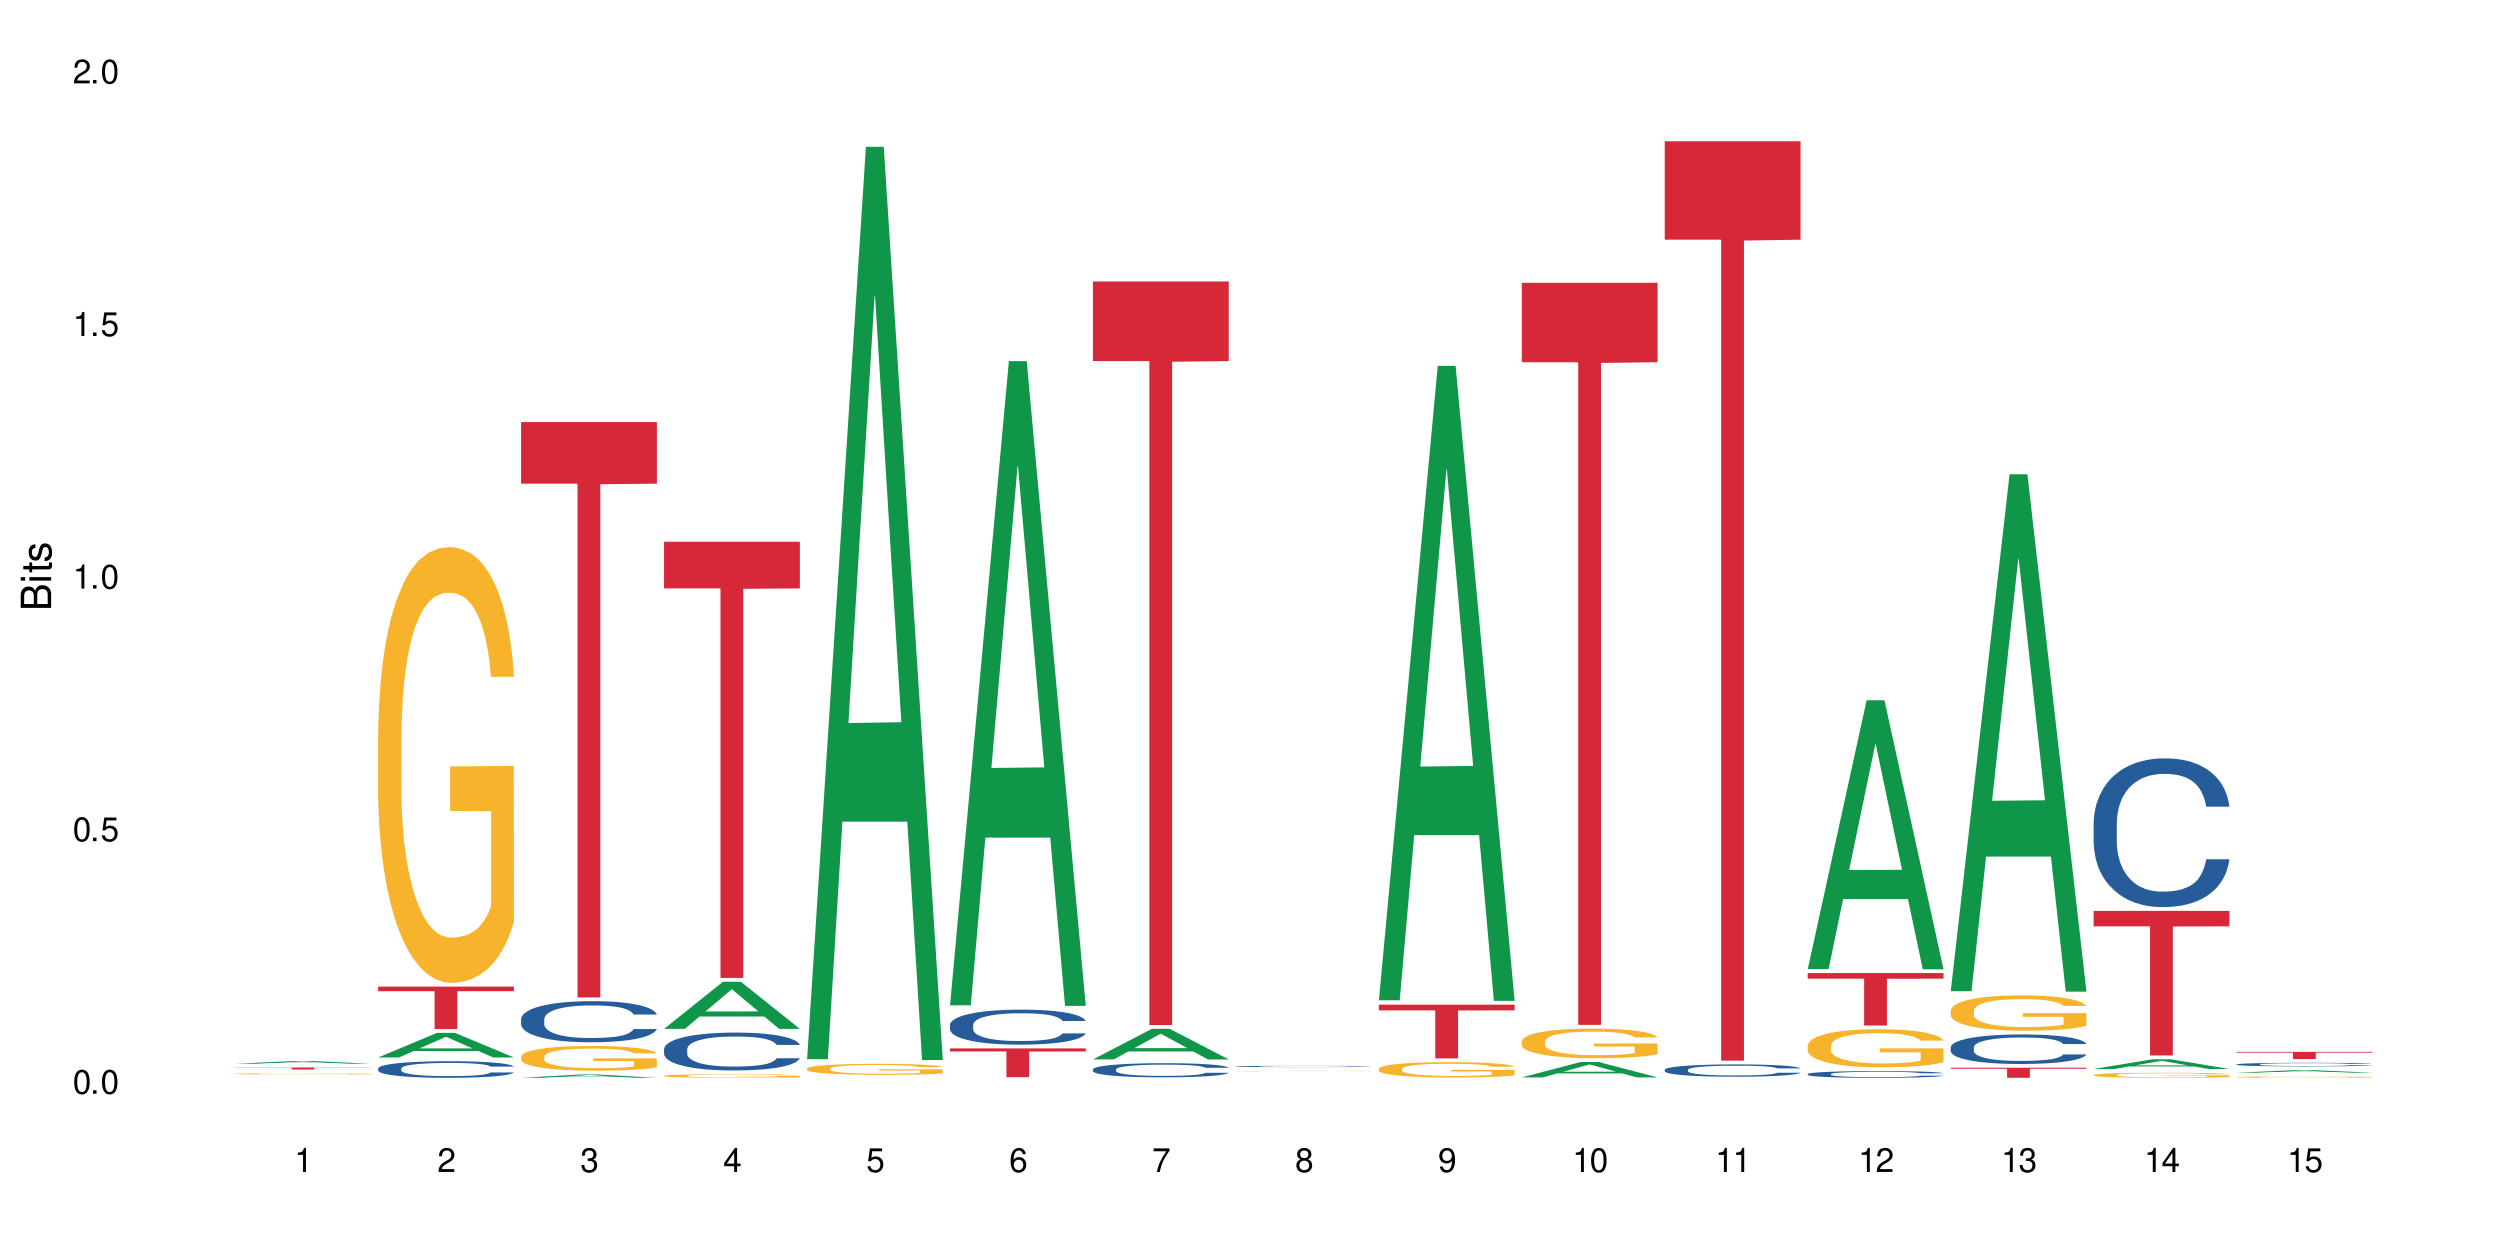 <?xml version="1.0" encoding="UTF-8"?>
<svg xmlns="http://www.w3.org/2000/svg" xmlns:xlink="http://www.w3.org/1999/xlink" width="720" height="360" viewBox="0 0 720 360">
<defs>
<g>
<g id="glyph-0-0">
</g>
<g id="glyph-0-1">
<path d="M 2.641 -6.938 C 2 -6.938 1.422 -6.656 1.078 -6.172 C 0.641 -5.562 0.406 -4.641 0.406 -3.359 C 0.406 -1.016 1.188 0.219 2.641 0.219 C 4.078 0.219 4.859 -1.016 4.859 -3.297 C 4.859 -4.641 4.656 -5.547 4.203 -6.172 C 3.844 -6.656 3.281 -6.938 2.641 -6.938 Z M 2.641 -6.188 C 3.547 -6.188 4 -5.25 4 -3.375 C 4 -1.406 3.562 -0.484 2.625 -0.484 C 1.734 -0.484 1.281 -1.438 1.281 -3.344 C 1.281 -5.25 1.734 -6.188 2.641 -6.188 Z M 2.641 -6.188 "/>
</g>
<g id="glyph-0-2">
<path d="M 1.828 -1 L 0.828 -1 L 0.828 0 L 1.828 0 Z M 1.828 -1 "/>
</g>
<g id="glyph-0-3">
<path d="M 4.562 -6.797 L 1.062 -6.797 L 0.547 -3.094 L 1.328 -3.094 C 1.719 -3.562 2.047 -3.734 2.578 -3.734 C 3.484 -3.734 4.062 -3.109 4.062 -2.094 C 4.062 -1.125 3.484 -0.531 2.578 -0.531 C 1.828 -0.531 1.375 -0.906 1.188 -1.672 L 0.328 -1.672 C 0.453 -1.109 0.547 -0.844 0.75 -0.594 C 1.125 -0.078 1.828 0.219 2.594 0.219 C 3.969 0.219 4.922 -0.781 4.922 -2.219 C 4.922 -3.562 4.031 -4.484 2.719 -4.484 C 2.25 -4.484 1.859 -4.359 1.469 -4.062 L 1.734 -5.969 L 4.562 -5.969 Z M 4.562 -6.797 "/>
</g>
<g id="glyph-0-4">
<path d="M 2.484 -4.938 L 2.484 0 L 3.328 0 L 3.328 -6.938 L 2.766 -6.938 C 2.469 -5.875 2.281 -5.734 0.984 -5.562 L 0.984 -4.938 Z M 2.484 -4.938 "/>
</g>
<g id="glyph-0-5">
<path d="M 4.859 -0.828 L 1.281 -0.828 C 1.359 -1.406 1.672 -1.781 2.5 -2.281 L 3.469 -2.828 C 4.406 -3.344 4.906 -4.062 4.906 -4.906 C 4.906 -5.484 4.672 -6.031 4.266 -6.406 C 3.859 -6.766 3.375 -6.938 2.719 -6.938 C 1.859 -6.938 1.219 -6.625 0.844 -6.031 C 0.609 -5.672 0.5 -5.234 0.484 -4.531 L 1.328 -4.531 C 1.359 -5.016 1.406 -5.281 1.531 -5.516 C 1.75 -5.938 2.188 -6.203 2.703 -6.203 C 3.469 -6.203 4.031 -5.641 4.031 -4.891 C 4.031 -4.344 3.719 -3.859 3.125 -3.516 L 2.234 -3 C 0.812 -2.172 0.406 -1.531 0.328 -0.016 L 4.859 -0.016 Z M 4.859 -0.828 "/>
</g>
<g id="glyph-0-6">
<path d="M 2.125 -3.188 L 2.578 -3.188 C 3.5 -3.188 3.984 -2.766 3.984 -1.922 C 3.984 -1.062 3.469 -0.531 2.594 -0.531 C 1.656 -0.531 1.203 -1 1.156 -2.016 L 0.312 -2.016 C 0.344 -1.453 0.438 -1.094 0.609 -0.781 C 0.953 -0.109 1.625 0.219 2.547 0.219 C 3.953 0.219 4.859 -0.625 4.859 -1.938 C 4.859 -2.828 4.516 -3.297 3.703 -3.594 C 4.344 -3.844 4.656 -4.328 4.656 -5.031 C 4.656 -6.219 3.875 -6.938 2.578 -6.938 C 1.203 -6.938 0.484 -6.172 0.453 -4.703 L 1.297 -4.703 C 1.312 -5.125 1.344 -5.359 1.453 -5.578 C 1.641 -5.969 2.062 -6.203 2.594 -6.203 C 3.344 -6.203 3.797 -5.75 3.797 -5 C 3.797 -4.516 3.609 -4.219 3.25 -4.047 C 3.016 -3.953 2.703 -3.922 2.125 -3.906 Z M 2.125 -3.188 "/>
</g>
<g id="glyph-0-7">
<path d="M 3.141 -1.672 L 3.141 0 L 3.984 0 L 3.984 -1.672 L 4.984 -1.672 L 4.984 -2.438 L 3.984 -2.438 L 3.984 -6.938 L 3.359 -6.938 L 0.266 -2.578 L 0.266 -1.672 Z M 3.141 -2.438 L 1 -2.438 L 3.141 -5.5 Z M 3.141 -2.438 "/>
</g>
<g id="glyph-0-8">
<path d="M 4.781 -5.125 C 4.609 -6.266 3.891 -6.938 2.844 -6.938 C 2.094 -6.938 1.422 -6.578 1.031 -5.953 C 0.594 -5.266 0.406 -4.422 0.406 -3.172 C 0.406 -2 0.578 -1.25 0.984 -0.641 C 1.359 -0.078 1.953 0.219 2.703 0.219 C 3.984 0.219 4.922 -0.75 4.922 -2.094 C 4.922 -3.375 4.062 -4.281 2.844 -4.281 C 2.172 -4.281 1.641 -4.031 1.281 -3.516 C 1.281 -5.234 1.828 -6.188 2.797 -6.188 C 3.391 -6.188 3.797 -5.797 3.938 -5.125 Z M 2.734 -3.531 C 3.547 -3.531 4.062 -2.953 4.062 -2.031 C 4.062 -1.156 3.484 -0.531 2.703 -0.531 C 1.922 -0.531 1.328 -1.188 1.328 -2.078 C 1.328 -2.938 1.906 -3.531 2.734 -3.531 Z M 2.734 -3.531 "/>
</g>
<g id="glyph-0-9">
<path d="M 4.984 -6.797 L 0.438 -6.797 L 0.438 -5.969 L 4.109 -5.969 C 2.5 -3.656 1.828 -2.234 1.328 0 L 2.219 0 C 2.594 -2.172 3.453 -4.047 4.984 -6.094 Z M 4.984 -6.797 "/>
</g>
<g id="glyph-0-10">
<path d="M 3.75 -3.656 C 4.469 -4.094 4.688 -4.438 4.688 -5.078 C 4.688 -6.172 3.844 -6.938 2.641 -6.938 C 1.438 -6.938 0.594 -6.172 0.594 -5.094 C 0.594 -4.438 0.812 -4.094 1.516 -3.656 C 0.734 -3.266 0.359 -2.703 0.359 -1.922 C 0.359 -0.656 1.281 0.219 2.641 0.219 C 3.984 0.219 4.922 -0.656 4.922 -1.922 C 4.922 -2.703 4.531 -3.266 3.75 -3.656 Z M 2.641 -6.188 C 3.359 -6.188 3.812 -5.75 3.812 -5.062 C 3.812 -4.406 3.344 -3.984 2.641 -3.984 C 1.922 -3.984 1.453 -4.406 1.453 -5.078 C 1.453 -5.75 1.922 -6.188 2.641 -6.188 Z M 2.641 -3.266 C 3.484 -3.266 4.062 -2.719 4.062 -1.906 C 4.062 -1.078 3.484 -0.531 2.625 -0.531 C 1.797 -0.531 1.219 -1.094 1.219 -1.906 C 1.219 -2.719 1.781 -3.266 2.641 -3.266 Z M 2.641 -3.266 "/>
</g>
<g id="glyph-0-11">
<path d="M 0.516 -1.578 C 0.672 -0.453 1.406 0.219 2.438 0.219 C 3.188 0.219 3.859 -0.141 4.266 -0.766 C 4.688 -1.453 4.891 -2.297 4.891 -3.547 C 4.891 -4.719 4.703 -5.453 4.312 -6.078 C 3.938 -6.641 3.344 -6.938 2.594 -6.938 C 1.297 -6.938 0.359 -5.969 0.359 -4.625 C 0.359 -3.344 1.234 -2.453 2.453 -2.453 C 3.094 -2.453 3.578 -2.672 4.016 -3.203 C 4 -1.484 3.469 -0.531 2.5 -0.531 C 1.906 -0.531 1.484 -0.906 1.359 -1.578 Z M 2.578 -6.203 C 3.375 -6.203 3.969 -5.531 3.969 -4.641 C 3.969 -3.797 3.391 -3.188 2.547 -3.188 C 1.734 -3.188 1.234 -3.766 1.234 -4.688 C 1.234 -5.562 1.797 -6.203 2.578 -6.203 Z M 2.578 -6.203 "/>
</g>
<g id="glyph-1-0">
</g>
<g id="glyph-1-1">
<path d="M 0 -0.953 L 0 -4.891 C 0 -5.719 -0.234 -6.344 -0.734 -6.797 C -1.188 -7.234 -1.812 -7.469 -2.5 -7.469 C -3.547 -7.469 -4.188 -7 -4.625 -5.875 C -4.984 -6.688 -5.625 -7.094 -6.531 -7.094 C -7.172 -7.094 -7.734 -6.859 -8.141 -6.391 C -8.562 -5.922 -8.75 -5.344 -8.75 -4.5 L -8.75 -0.953 Z M -4.984 -2.062 L -7.766 -2.062 L -7.766 -4.219 C -7.766 -4.844 -7.688 -5.203 -7.453 -5.5 C -7.219 -5.812 -6.859 -5.969 -6.375 -5.969 C -5.891 -5.969 -5.531 -5.812 -5.297 -5.5 C -5.062 -5.203 -4.984 -4.844 -4.984 -4.219 Z M -0.984 -2.062 L -4 -2.062 L -4 -4.781 C -4 -5.766 -3.438 -6.359 -2.484 -6.359 C -1.547 -6.359 -0.984 -5.766 -0.984 -4.781 Z M -0.984 -2.062 "/>
</g>
<g id="glyph-1-2">
<path d="M -6.281 -1.797 L -6.281 -0.797 L 0 -0.797 L 0 -1.797 Z M -8.75 -1.797 L -8.75 -0.797 L -7.484 -0.797 L -7.484 -1.797 Z M -8.75 -1.797 "/>
</g>
<g id="glyph-1-3">
<path d="M -6.281 -3.047 L -6.281 -2.016 L -8.016 -2.016 L -8.016 -1.016 L -6.281 -1.016 L -6.281 -0.172 L -5.469 -0.172 L -5.469 -1.016 L -0.719 -1.016 C -0.078 -1.016 0.281 -1.453 0.281 -2.234 C 0.281 -2.5 0.25 -2.719 0.188 -3.047 L -0.641 -3.047 C -0.609 -2.906 -0.594 -2.766 -0.594 -2.562 C -0.594 -2.141 -0.719 -2.016 -1.156 -2.016 L -5.469 -2.016 L -5.469 -3.047 Z M -6.281 -3.047 "/>
</g>
<g id="glyph-1-4">
<path d="M -4.531 -5.25 C -5.766 -5.25 -6.469 -4.422 -6.469 -2.969 C -6.469 -1.516 -5.719 -0.562 -4.547 -0.562 C -3.562 -0.562 -3.094 -1.062 -2.734 -2.562 L -2.516 -3.484 C -2.344 -4.188 -2.094 -4.469 -1.641 -4.469 C -1.047 -4.469 -0.641 -3.875 -0.641 -3 C -0.641 -2.453 -0.797 -2 -1.062 -1.75 C -1.25 -1.594 -1.422 -1.531 -1.875 -1.469 L -1.875 -0.406 C -0.422 -0.453 0.281 -1.266 0.281 -2.922 C 0.281 -4.5 -0.5 -5.516 -1.719 -5.516 C -2.656 -5.516 -3.172 -4.984 -3.469 -3.734 L -3.703 -2.766 C -3.891 -1.953 -4.156 -1.609 -4.594 -1.609 C -5.188 -1.609 -5.547 -2.125 -5.547 -2.938 C -5.547 -3.75 -5.203 -4.172 -4.531 -4.203 Z M -4.531 -5.25 "/>
</g>
</g>
</defs>
<rect x="-72" y="-36" width="864" height="432" fill="rgb(100%, 100%, 100%)" fill-opacity="1"/>
<path fill-rule="nonzero" fill="rgb(6.275%, 58.824%, 28.235%)" fill-opacity="1" d="M 67.73 306.355 L 67.773 306.352 L 84.695 305.562 L 89.836 305.562 L 106.844 306.355 L 100.867 306.355 L 96.605 306.148 L 77.926 306.148 L 73.75 306.355 L 67.73 306.355 L 79.723 306.062 L 94.895 306.062 L 87.328 305.691 L 87.16 305.691 L 79.684 306.062 L 79.723 306.062 Z M 67.73 306.355 "/>
<path fill-rule="nonzero" fill="rgb(96.863%, 70.196%, 16.863%)" fill-opacity="1" d="M 67.73 309.258 L 67.777 309.254 L 67.777 309.25 L 67.969 309.234 L 68.445 309.215 L 69.066 309.199 L 69.734 309.184 L 70.164 309.18 L 70.879 309.168 L 71.5 309.16 L 73.074 309.148 L 75.078 309.133 L 76.172 309.129 L 77.414 309.121 L 79.18 309.117 L 79.988 309.113 L 82.469 309.109 L 85.285 309.105 L 91.77 309.105 L 94.441 309.109 L 95.969 309.113 L 97.16 309.117 L 98.402 309.121 L 99.926 309.125 L 101.359 309.133 L 102.504 309.141 L 103.648 309.152 L 104.602 309.164 L 105.414 309.172 L 106.129 309.188 L 106.559 309.199 L 106.844 309.211 L 100.215 309.211 L 99.832 309.199 L 99.402 309.191 L 98.688 309.18 L 97.258 309.164 L 95.922 309.156 L 94.777 309.152 L 93.344 309.148 L 91.961 309.145 L 90.387 309.141 L 86.906 309.141 L 84.617 309.145 L 83.281 309.145 L 82.328 309.148 L 80.992 309.152 L 80.18 309.156 L 77.32 309.18 L 76.793 309.184 L 76.125 309.195 L 75.648 309.203 L 75.125 309.219 L 74.84 309.227 L 74.457 309.25 L 74.41 309.309 L 74.551 309.32 L 74.84 309.332 L 75.219 309.344 L 75.793 309.355 L 76.363 309.367 L 77.367 309.379 L 78.227 309.387 L 78.891 309.391 L 80.18 309.402 L 80.703 309.402 L 81.945 309.41 L 83.234 309.414 L 84.809 309.418 L 86 309.422 L 90.34 309.422 L 93.203 309.418 L 95.016 309.418 L 96.254 309.414 L 97.066 309.414 L 98.066 309.41 L 98.781 309.406 L 99.449 309.402 L 100.262 309.398 L 100.262 309.32 L 88.48 309.32 L 88.48 309.281 L 106.797 309.281 L 106.844 309.41 L 105.844 309.418 L 104.602 309.426 L 103.41 309.434 L 102.168 309.438 L 100.406 309.445 L 98.973 309.449 L 96.781 309.453 L 94.777 309.457 L 84.57 309.457 L 82.898 309.453 L 81.371 309.449 L 79.848 309.445 L 77.938 309.438 L 76.699 309.434 L 74.121 309.418 L 72.977 309.41 L 71.453 309.395 L 70.641 309.387 L 69.879 309.375 L 69.305 309.363 L 68.781 309.352 L 68.398 309.344 L 68.016 309.328 L 67.828 309.316 L 67.73 309.305 Z M 67.73 309.258 "/>
<path fill-rule="nonzero" fill="rgb(83.922%, 15.686%, 22.353%)" fill-opacity="1" d="M 67.73 307.438 L 106.844 307.438 L 106.844 307.5 L 90.543 307.5 L 90.543 308.02 L 83.984 308.02 L 83.984 307.5 L 67.73 307.5 Z M 67.73 307.438 "/>
<path fill-rule="nonzero" fill="rgb(6.275%, 58.824%, 28.235%)" fill-opacity="1" d="M 108.902 304.547 L 108.945 304.539 L 125.867 297.461 L 131.008 297.461 L 148.016 304.555 L 142.039 304.555 L 137.777 302.703 L 119.098 302.703 L 114.922 304.547 L 108.902 304.547 L 120.895 301.934 L 136.062 301.93 L 128.5 298.617 L 128.418 298.613 L 128.332 298.633 L 120.855 301.93 L 120.895 301.934 Z M 108.902 304.547 "/>
<path fill-rule="nonzero" fill="rgb(14.51%, 36.078%, 60%)" fill-opacity="1" d="M 108.902 307.715 L 108.949 307.711 L 108.949 307.605 L 109.094 307.441 L 109.426 307.23 L 109.762 307.086 L 110.621 306.828 L 111.812 306.578 L 113.051 306.387 L 113.957 306.273 L 114.77 306.188 L 116.629 306.023 L 117.82 305.941 L 119.109 305.867 L 120.684 305.793 L 121.828 305.75 L 124.406 305.68 L 126.312 305.648 L 127.793 305.637 L 130.988 305.637 L 132.895 305.652 L 134.277 305.676 L 135.805 305.711 L 137.094 305.75 L 139.336 305.848 L 141.336 305.969 L 142.242 306.039 L 143.676 306.172 L 144.773 306.305 L 145.535 306.418 L 146.395 306.578 L 147.156 306.777 L 147.73 307 L 148.016 307.188 L 141.336 307.188 L 141.004 307.012 L 140.621 306.875 L 139.906 306.699 L 139.191 306.57 L 138.191 306.445 L 137.285 306.359 L 136.043 306.277 L 134.945 306.227 L 133.801 306.188 L 132.703 306.16 L 130.605 306.133 L 128.172 306.133 L 127.266 306.145 L 125.406 306.18 L 124.406 306.207 L 122.973 306.27 L 121.973 306.328 L 120.781 306.414 L 119.969 306.488 L 118.969 306.602 L 118.25 306.703 L 117.441 306.848 L 116.965 306.953 L 116.535 307.078 L 116.152 307.223 L 115.867 307.375 L 115.676 307.535 L 115.582 307.691 L 115.582 308.371 L 115.676 308.527 L 115.914 308.711 L 116.535 308.977 L 117.441 309.207 L 118.488 309.391 L 119.492 309.523 L 120.062 309.582 L 120.828 309.652 L 122.02 309.742 L 123.738 309.828 L 124.738 309.863 L 126.266 309.898 L 127.84 309.914 L 129.938 309.914 L 131.797 309.898 L 133.039 309.875 L 134.324 309.84 L 136.09 309.766 L 137.188 309.695 L 138.141 309.613 L 138.859 309.531 L 139.336 309.461 L 140.051 309.324 L 140.621 309.176 L 141.051 309.023 L 141.336 308.875 L 148.016 308.875 L 147.73 309.051 L 147.301 309.223 L 146.871 309.348 L 146.203 309.5 L 145.441 309.637 L 144.344 309.789 L 143.438 309.891 L 142.242 310 L 141.148 310.082 L 139.953 310.156 L 138.191 310.242 L 137.043 310.285 L 135.805 310.324 L 134.324 310.359 L 132.465 310.391 L 130.461 310.41 L 128.602 310.414 L 126.598 310.406 L 125.121 310.387 L 123.164 310.348 L 120.73 310.27 L 118.969 310.188 L 117.582 310.102 L 116.391 310.016 L 115.055 309.898 L 113.34 309.707 L 112.289 309.559 L 111.574 309.434 L 110.762 309.266 L 110.191 309.113 L 109.523 308.867 L 109.047 308.559 L 108.902 308.316 Z M 108.902 307.715 "/>
<path fill-rule="nonzero" fill="rgb(96.863%, 70.196%, 16.863%)" fill-opacity="1" d="M 108.902 211.316 L 108.949 211.199 L 108.949 208.91 L 109.141 203.75 L 109.617 196.645 L 110.238 190.801 L 110.906 186.215 L 111.336 183.809 L 112.051 180.371 L 112.672 177.848 L 114.246 172.691 L 116.25 167.879 L 117.344 165.812 L 118.586 163.867 L 120.352 161.688 L 121.16 160.887 L 123.641 159.051 L 126.457 157.906 L 129.555 157.562 L 130.988 157.676 L 132.941 158.137 L 135.613 159.395 L 137.141 160.543 L 138.332 161.688 L 139.574 163.18 L 141.098 165.469 L 142.531 168.223 L 143.676 170.973 L 144.82 174.41 L 145.773 178.078 L 146.586 182.09 L 147.301 186.902 L 147.73 190.914 L 148.016 194.926 L 141.387 194.926 L 141.004 190.914 L 140.574 187.82 L 139.859 184.039 L 139.145 181.285 L 138.43 179.109 L 137.094 176.129 L 135.949 174.297 L 134.516 172.691 L 133.133 171.66 L 131.559 170.973 L 130.605 170.742 L 128.078 170.742 L 125.789 171.543 L 124.453 172.461 L 123.5 173.379 L 122.164 175.098 L 121.352 176.473 L 120.875 177.391 L 119.445 180.941 L 118.488 184.152 L 117.965 186.328 L 117.297 189.77 L 116.82 192.863 L 116.297 197.449 L 116.008 200.887 L 115.629 208.68 L 115.582 229.309 L 115.723 233.664 L 116.008 238.363 L 116.391 242.492 L 116.965 246.844 L 117.535 250.168 L 118.539 254.641 L 119.395 257.621 L 120.062 259.566 L 121.352 262.664 L 121.875 263.695 L 123.117 265.758 L 124.406 267.363 L 125.98 268.738 L 127.172 269.426 L 129.078 269.996 L 131.512 269.996 L 134.375 269.309 L 136.188 268.395 L 137.426 267.477 L 138.238 266.672 L 139.238 265.414 L 139.953 264.266 L 140.621 263.008 L 141.434 261.059 L 141.434 233.664 L 129.652 233.551 L 129.652 220.715 L 147.969 220.598 L 148.016 265.414 L 147.016 268.508 L 145.773 271.488 L 144.582 273.781 L 143.34 275.727 L 141.578 277.906 L 140.145 279.281 L 137.949 280.887 L 135.949 281.918 L 133.848 282.605 L 131.988 282.949 L 129.793 283.062 L 127.84 282.836 L 125.742 282.148 L 124.07 281.23 L 122.543 280.082 L 121.02 278.594 L 119.109 276.188 L 117.871 274.238 L 116.582 271.832 L 115.293 268.965 L 114.148 265.871 L 113.387 263.465 L 112.625 260.715 L 111.812 257.277 L 111.051 253.379 L 110.477 249.824 L 109.953 245.812 L 109.57 242.031 L 109.188 236.875 L 108.996 232.75 L 108.902 229.195 Z M 108.902 211.316 "/>
<path fill-rule="nonzero" fill="rgb(83.922%, 15.686%, 22.353%)" fill-opacity="1" d="M 108.902 284.148 L 148.016 284.148 L 148.016 285.457 L 131.715 285.469 L 131.715 296.375 L 125.156 296.375 L 125.156 285.48 L 125.062 285.457 L 108.902 285.457 Z M 108.902 284.148 "/>
<path fill-rule="nonzero" fill="rgb(6.275%, 58.824%, 28.235%)" fill-opacity="1" d="M 150.074 310.414 L 150.117 310.41 L 167.039 309.445 L 172.18 309.445 L 189.188 310.414 L 183.211 310.414 L 178.949 310.16 L 160.27 310.16 L 156.09 310.414 L 150.074 310.414 L 162.066 310.055 L 177.234 310.055 L 169.672 309.602 L 169.59 309.602 L 169.504 309.605 L 162.027 310.055 L 162.066 310.055 Z M 150.074 310.414 "/>
<path fill-rule="nonzero" fill="rgb(14.51%, 36.078%, 60%)" fill-opacity="1" d="M 150.074 293.488 L 150.121 293.48 L 150.121 293.219 L 150.266 292.809 L 150.598 292.289 L 150.934 291.934 L 151.793 291.297 L 152.984 290.68 L 154.223 290.203 L 155.129 289.922 L 155.941 289.707 L 157.801 289.309 L 158.992 289.102 L 160.281 288.918 L 161.855 288.734 L 163 288.625 L 165.578 288.453 L 167.484 288.379 L 168.965 288.344 L 172.16 288.344 L 174.066 288.387 L 175.449 288.441 L 176.977 288.527 L 178.266 288.625 L 180.508 288.863 L 182.508 289.168 L 183.414 289.34 L 184.848 289.676 L 185.945 290 L 186.707 290.281 L 187.566 290.68 L 188.328 291.164 L 188.902 291.719 L 189.188 292.184 L 182.508 292.184 L 182.176 291.75 L 181.793 291.414 L 181.078 290.973 L 180.363 290.656 L 179.359 290.344 L 178.453 290.141 L 177.215 289.934 L 176.117 289.805 L 174.973 289.707 L 173.875 289.641 L 171.777 289.578 L 169.344 289.578 L 168.438 289.598 L 166.578 289.684 L 165.578 289.762 L 164.145 289.914 L 163.145 290.051 L 161.953 290.27 L 161.141 290.453 L 160.137 290.734 L 159.422 290.98 L 158.613 291.34 L 158.137 291.609 L 157.707 291.91 L 157.324 292.27 L 157.039 292.648 L 156.848 293.047 L 156.754 293.438 L 156.754 295.109 L 156.848 295.5 L 157.086 295.953 L 157.707 296.613 L 158.613 297.188 L 159.66 297.641 L 160.664 297.965 L 161.234 298.117 L 162 298.289 L 163.191 298.504 L 164.91 298.723 L 165.91 298.809 L 167.438 298.895 L 169.012 298.938 L 171.109 298.938 L 172.969 298.895 L 174.211 298.84 L 175.496 298.754 L 177.262 298.57 L 178.359 298.398 L 179.312 298.191 L 180.027 297.984 L 180.508 297.812 L 181.223 297.477 L 181.793 297.109 L 182.223 296.73 L 182.508 296.363 L 189.188 296.363 L 188.902 296.797 L 188.473 297.219 L 188.043 297.531 L 187.375 297.91 L 186.613 298.246 L 185.516 298.625 L 184.609 298.871 L 183.414 299.145 L 182.32 299.348 L 181.125 299.531 L 179.359 299.746 L 178.215 299.855 L 176.977 299.953 L 175.496 300.039 L 173.637 300.117 L 171.633 300.16 L 169.773 300.168 L 167.77 300.148 L 166.293 300.105 L 164.336 300.008 L 161.902 299.812 L 160.137 299.605 L 158.754 299.402 L 157.562 299.188 L 156.227 298.895 L 154.512 298.418 L 153.461 298.051 L 152.746 297.75 L 151.934 297.328 L 151.363 296.949 L 150.695 296.344 L 150.219 295.574 L 150.074 294.98 Z M 150.074 293.488 "/>
<path fill-rule="nonzero" fill="rgb(96.863%, 70.196%, 16.863%)" fill-opacity="1" d="M 150.074 304.297 L 150.121 304.293 L 150.121 304.16 L 150.312 303.871 L 150.789 303.465 L 151.41 303.137 L 152.078 302.875 L 152.508 302.738 L 153.223 302.543 L 153.844 302.402 L 155.418 302.109 L 157.418 301.836 L 158.516 301.719 L 159.758 301.609 L 161.523 301.488 L 162.332 301.441 L 164.812 301.336 L 167.629 301.273 L 170.727 301.254 L 172.16 301.258 L 174.113 301.285 L 176.785 301.355 L 178.312 301.422 L 179.504 301.488 L 180.746 301.57 L 182.27 301.699 L 183.703 301.855 L 184.848 302.012 L 185.992 302.207 L 186.945 302.414 L 187.758 302.641 L 188.473 302.914 L 188.902 303.141 L 189.188 303.371 L 182.559 303.371 L 182.176 303.141 L 181.746 302.965 L 181.031 302.754 L 180.316 302.598 L 179.602 302.473 L 178.266 302.305 L 177.121 302.199 L 175.688 302.109 L 174.305 302.051 L 172.73 302.012 L 171.777 302 L 169.25 302 L 166.961 302.043 L 165.625 302.098 L 164.672 302.148 L 163.336 302.246 L 162.523 302.324 L 162.047 302.375 L 160.617 302.578 L 159.66 302.758 L 159.137 302.883 L 158.469 303.078 L 157.992 303.254 L 157.469 303.512 L 157.18 303.707 L 156.801 304.148 L 156.754 305.316 L 156.895 305.562 L 157.18 305.828 L 157.562 306.062 L 158.137 306.309 L 158.707 306.5 L 159.711 306.75 L 160.566 306.922 L 161.234 307.031 L 162.523 307.207 L 163.047 307.266 L 164.289 307.383 L 165.578 307.473 L 167.148 307.551 L 168.344 307.59 L 170.25 307.621 L 172.684 307.621 L 175.547 307.582 L 177.359 307.531 L 178.598 307.48 L 179.41 307.434 L 180.41 307.363 L 181.125 307.297 L 181.793 307.227 L 182.605 307.117 L 182.605 305.562 L 170.824 305.559 L 170.824 304.828 L 189.141 304.824 L 189.188 307.363 L 188.188 307.539 L 186.945 307.707 L 185.754 307.836 L 184.512 307.945 L 182.746 308.07 L 181.316 308.148 L 179.121 308.238 L 177.121 308.297 L 175.02 308.336 L 173.16 308.355 L 170.965 308.363 L 169.012 308.348 L 166.91 308.309 L 165.242 308.258 L 163.715 308.191 L 162.191 308.109 L 160.281 307.973 L 159.043 307.863 L 157.754 307.727 L 156.465 307.562 L 155.32 307.387 L 154.559 307.25 L 153.793 307.098 L 152.984 306.902 L 152.219 306.68 L 151.648 306.48 L 151.125 306.25 L 150.742 306.039 L 150.359 305.746 L 150.168 305.512 L 150.074 305.309 Z M 150.074 304.297 "/>
<path fill-rule="nonzero" fill="rgb(83.922%, 15.686%, 22.353%)" fill-opacity="1" d="M 150.074 121.559 L 189.188 121.559 L 189.188 139.297 L 172.887 139.449 L 172.887 287.262 L 166.328 287.262 L 166.328 139.605 L 166.234 139.297 L 150.074 139.297 Z M 150.074 121.559 "/>
<path fill-rule="nonzero" fill="rgb(6.275%, 58.824%, 28.235%)" fill-opacity="1" d="M 191.246 296.305 L 191.289 296.293 L 208.211 282.73 L 213.352 282.73 L 230.359 296.316 L 224.383 296.316 L 220.121 292.77 L 201.441 292.77 L 197.262 296.305 L 191.246 296.305 L 203.238 291.305 L 218.406 291.289 L 210.844 284.949 L 210.762 284.938 L 210.676 284.977 L 203.195 291.289 L 203.238 291.305 Z M 191.246 296.305 "/>
<path fill-rule="nonzero" fill="rgb(14.51%, 36.078%, 60%)" fill-opacity="1" d="M 191.246 302.137 L 191.293 302.129 L 191.293 301.891 L 191.438 301.512 L 191.77 301.035 L 192.105 300.703 L 192.965 300.117 L 194.156 299.551 L 195.395 299.113 L 196.301 298.852 L 197.113 298.656 L 198.973 298.285 L 200.164 298.098 L 201.453 297.926 L 203.027 297.758 L 204.172 297.66 L 206.746 297.5 L 208.656 297.43 L 210.133 297.398 L 213.332 297.398 L 215.238 297.441 L 216.621 297.488 L 218.148 297.57 L 219.438 297.66 L 221.676 297.879 L 223.68 298.156 L 224.586 298.316 L 226.02 298.625 L 227.117 298.922 L 227.879 299.184 L 228.738 299.551 L 229.5 300 L 230.074 300.508 L 230.359 300.934 L 223.68 300.934 L 223.348 300.535 L 222.965 300.227 L 222.25 299.82 L 221.535 299.531 L 220.531 299.242 L 219.625 299.051 L 218.387 298.863 L 217.289 298.742 L 216.145 298.656 L 215.047 298.594 L 212.949 298.535 L 210.516 298.535 L 209.609 298.555 L 207.75 298.633 L 206.746 298.703 L 205.316 298.844 L 204.316 298.973 L 203.121 299.172 L 202.312 299.34 L 201.309 299.602 L 200.594 299.828 L 199.785 300.156 L 199.309 300.406 L 198.879 300.684 L 198.496 301.012 L 198.211 301.363 L 198.02 301.73 L 197.922 302.09 L 197.922 303.633 L 198.02 303.988 L 198.258 304.41 L 198.879 305.016 L 199.785 305.543 L 200.832 305.961 L 201.836 306.262 L 202.406 306.398 L 203.172 306.559 L 204.363 306.758 L 206.082 306.957 L 207.082 307.035 L 208.609 307.117 L 210.184 307.156 L 212.281 307.156 L 214.141 307.117 L 215.383 307.066 L 216.668 306.988 L 218.434 306.816 L 219.531 306.656 L 220.484 306.469 L 221.199 306.281 L 221.676 306.121 L 222.395 305.812 L 222.965 305.473 L 223.395 305.125 L 223.68 304.785 L 230.359 304.785 L 230.074 305.184 L 229.645 305.574 L 229.215 305.863 L 228.547 306.211 L 227.781 306.52 L 226.688 306.867 L 225.781 307.098 L 224.586 307.344 L 223.488 307.535 L 222.297 307.703 L 220.531 307.902 L 219.387 308 L 218.148 308.09 L 216.668 308.172 L 214.809 308.242 L 212.805 308.281 L 210.945 308.289 L 208.941 308.27 L 207.465 308.23 L 205.508 308.141 L 203.074 307.961 L 201.309 307.773 L 199.926 307.582 L 198.734 307.383 L 197.398 307.117 L 195.684 306.68 L 194.633 306.34 L 193.918 306.062 L 193.105 305.672 L 192.535 305.324 L 191.867 304.766 L 191.391 304.059 L 191.246 303.512 Z M 191.246 302.137 "/>
<path fill-rule="nonzero" fill="rgb(96.863%, 70.196%, 16.863%)" fill-opacity="1" d="M 191.246 309.82 L 191.293 309.816 L 191.293 309.801 L 191.484 309.758 L 191.961 309.699 L 192.582 309.648 L 193.25 309.609 L 193.68 309.59 L 194.395 309.562 L 195.016 309.543 L 196.59 309.5 L 198.59 309.461 L 199.688 309.441 L 200.93 309.426 L 202.695 309.406 L 203.504 309.402 L 205.984 309.387 L 208.801 309.375 L 213.332 309.375 L 215.285 309.379 L 217.957 309.391 L 219.484 309.398 L 220.676 309.406 L 221.918 309.422 L 223.441 309.438 L 224.875 309.461 L 226.02 309.484 L 227.164 309.512 L 228.117 309.543 L 228.93 309.578 L 229.645 309.617 L 230.074 309.648 L 230.359 309.684 L 223.73 309.684 L 223.348 309.648 L 222.918 309.625 L 222.203 309.594 L 221.488 309.57 L 220.77 309.551 L 219.438 309.527 L 218.293 309.512 L 216.859 309.5 L 215.477 309.492 L 213.902 309.484 L 210.422 309.484 L 208.133 309.488 L 206.797 309.496 L 205.84 309.504 L 204.508 309.52 L 203.695 309.531 L 203.219 309.539 L 201.789 309.566 L 200.832 309.594 L 200.309 309.613 L 199.641 309.641 L 199.164 309.668 L 198.641 309.703 L 198.352 309.734 L 197.973 309.797 L 197.922 309.969 L 198.066 310.004 L 198.352 310.043 L 198.734 310.078 L 199.309 310.113 L 199.879 310.141 L 200.883 310.176 L 201.738 310.203 L 202.406 310.219 L 203.695 310.246 L 204.219 310.254 L 205.461 310.27 L 206.746 310.281 L 208.32 310.293 L 209.516 310.301 L 211.422 310.305 L 213.855 310.305 L 216.719 310.301 L 218.531 310.293 L 219.77 310.285 L 220.582 310.277 L 221.582 310.266 L 222.297 310.258 L 222.965 310.246 L 223.777 310.23 L 223.777 310.004 L 211.996 310.004 L 211.996 309.898 L 230.312 309.895 L 230.359 310.266 L 229.355 310.293 L 228.117 310.316 L 226.926 310.336 L 225.684 310.352 L 223.918 310.371 L 222.488 310.383 L 220.293 310.395 L 218.293 310.402 L 216.191 310.41 L 214.332 310.414 L 212.137 310.414 L 210.184 310.41 L 208.082 310.406 L 206.414 310.398 L 203.359 310.375 L 201.453 310.355 L 200.215 310.34 L 198.926 310.32 L 197.637 310.297 L 196.492 310.27 L 195.73 310.25 L 194.965 310.227 L 194.156 310.199 L 193.391 310.168 L 192.82 310.137 L 192.297 310.105 L 191.914 310.074 L 191.531 310.031 L 191.34 309.996 L 191.246 309.969 Z M 191.246 309.82 "/>
<path fill-rule="nonzero" fill="rgb(83.922%, 15.686%, 22.353%)" fill-opacity="1" d="M 191.246 156.016 L 230.359 156.016 L 230.359 169.465 L 214.059 169.582 L 214.059 281.648 L 207.5 281.648 L 207.5 169.699 L 207.402 169.465 L 191.246 169.465 Z M 191.246 156.016 "/>
<path fill-rule="nonzero" fill="rgb(6.275%, 58.824%, 28.235%)" fill-opacity="1" d="M 232.418 305.051 L 232.461 304.805 L 249.383 42.281 L 254.523 42.281 L 271.531 305.297 L 265.555 305.297 L 261.293 236.641 L 242.613 236.641 L 238.434 305.051 L 232.418 305.051 L 244.41 208.242 L 259.578 207.996 L 252.016 85.254 L 251.934 85.008 L 251.848 85.746 L 244.367 207.996 L 244.41 208.242 Z M 232.418 305.051 "/>
<path fill-rule="nonzero" fill="rgb(96.863%, 70.196%, 16.863%)" fill-opacity="1" d="M 232.418 307.742 L 232.465 307.738 L 232.465 307.68 L 232.656 307.551 L 233.133 307.371 L 233.754 307.223 L 234.422 307.105 L 234.852 307.047 L 235.566 306.957 L 236.188 306.895 L 237.758 306.766 L 239.762 306.645 L 240.859 306.59 L 242.102 306.543 L 243.863 306.484 L 244.676 306.465 L 247.156 306.418 L 249.969 306.391 L 253.07 306.383 L 254.504 306.387 L 256.457 306.395 L 259.129 306.43 L 260.656 306.457 L 261.848 306.484 L 263.086 306.523 L 264.613 306.582 L 266.047 306.652 L 267.191 306.723 L 268.336 306.809 L 269.289 306.902 L 270.098 307 L 270.816 307.125 L 271.246 307.227 L 271.531 307.328 L 264.898 307.328 L 264.52 307.227 L 264.09 307.148 L 263.375 307.051 L 262.66 306.98 L 261.941 306.926 L 260.609 306.852 L 259.461 306.805 L 258.031 306.766 L 256.648 306.738 L 255.074 306.723 L 254.121 306.715 L 251.594 306.715 L 249.305 306.734 L 247.969 306.758 L 247.012 306.781 L 245.676 306.824 L 244.867 306.859 L 244.391 306.883 L 242.957 306.973 L 242.004 307.055 L 241.48 307.109 L 240.812 307.195 L 240.336 307.273 L 239.812 307.391 L 239.523 307.477 L 239.145 307.676 L 239.094 308.195 L 239.238 308.305 L 239.523 308.426 L 239.906 308.527 L 240.48 308.641 L 241.051 308.723 L 242.051 308.836 L 242.91 308.91 L 243.578 308.961 L 244.867 309.039 L 245.391 309.066 L 246.633 309.117 L 247.918 309.156 L 249.492 309.191 L 250.688 309.211 L 252.594 309.223 L 255.027 309.223 L 257.887 309.207 L 259.699 309.184 L 260.941 309.16 L 261.754 309.141 L 262.754 309.109 L 263.469 309.078 L 264.137 309.047 L 264.949 309 L 264.949 308.305 L 253.168 308.305 L 253.168 307.977 L 271.484 307.977 L 271.531 309.109 L 270.527 309.188 L 269.289 309.262 L 268.098 309.32 L 266.855 309.367 L 265.09 309.426 L 263.66 309.457 L 261.465 309.5 L 259.461 309.527 L 257.363 309.543 L 255.504 309.551 L 253.309 309.555 L 251.355 309.547 L 249.254 309.531 L 247.586 309.508 L 246.059 309.48 L 244.531 309.441 L 242.625 309.379 L 241.387 309.332 L 240.098 309.27 L 238.809 309.199 L 237.664 309.121 L 236.902 309.059 L 236.137 308.988 L 235.328 308.902 L 234.562 308.805 L 233.992 308.715 L 233.465 308.613 L 233.086 308.516 L 232.703 308.387 L 232.512 308.281 L 232.418 308.191 Z M 232.418 307.742 "/>
<path fill-rule="nonzero" fill="rgb(6.275%, 58.824%, 28.235%)" fill-opacity="1" d="M 273.59 289.527 L 273.629 289.352 L 290.555 104.008 L 295.695 104.008 L 312.703 289.699 L 306.727 289.699 L 302.465 241.227 L 283.785 241.227 L 279.605 289.527 L 273.59 289.527 L 285.582 221.176 L 300.75 221.004 L 293.188 134.344 L 293.105 134.172 L 293.02 134.695 L 285.539 221.004 L 285.582 221.176 Z M 273.59 289.527 "/>
<path fill-rule="nonzero" fill="rgb(14.51%, 36.078%, 60%)" fill-opacity="1" d="M 273.59 295.168 L 273.637 295.156 L 273.637 294.938 L 273.781 294.586 L 274.113 294.145 L 274.449 293.84 L 275.305 293.297 L 276.5 292.773 L 277.738 292.367 L 278.645 292.129 L 279.457 291.945 L 281.316 291.605 L 282.508 291.43 L 283.797 291.273 L 285.371 291.117 L 286.516 291.023 L 289.09 290.875 L 291 290.812 L 292.477 290.785 L 295.672 290.785 L 297.582 290.82 L 298.965 290.867 L 300.492 290.941 L 301.777 291.023 L 304.02 291.227 L 306.023 291.484 L 306.93 291.633 L 308.363 291.918 L 309.457 292.191 L 310.223 292.434 L 311.082 292.773 L 311.844 293.188 L 312.414 293.656 L 312.703 294.051 L 306.023 294.051 L 305.691 293.684 L 305.309 293.398 L 304.594 293.02 L 303.879 292.754 L 302.875 292.488 L 301.969 292.312 L 300.73 292.137 L 299.633 292.027 L 298.488 291.945 L 297.391 291.891 L 295.293 291.832 L 292.859 291.832 L 291.953 291.852 L 290.094 291.926 L 289.09 291.992 L 287.66 292.117 L 286.66 292.238 L 285.465 292.422 L 284.656 292.578 L 283.652 292.82 L 282.938 293.031 L 282.129 293.336 L 281.648 293.566 L 281.223 293.82 L 280.84 294.125 L 280.555 294.449 L 280.363 294.789 L 280.266 295.121 L 280.266 296.547 L 280.363 296.879 L 280.602 297.266 L 281.223 297.828 L 282.129 298.316 L 283.176 298.703 L 284.18 298.977 L 284.75 299.105 L 285.516 299.254 L 286.707 299.438 L 288.422 299.621 L 289.426 299.695 L 290.953 299.77 L 292.527 299.805 L 294.625 299.805 L 296.484 299.77 L 297.727 299.723 L 299.012 299.648 L 300.777 299.492 L 301.875 299.348 L 302.828 299.172 L 303.543 298.996 L 304.02 298.848 L 304.738 298.562 L 305.309 298.25 L 305.738 297.93 L 306.023 297.613 L 312.703 297.613 L 312.414 297.984 L 311.988 298.344 L 311.559 298.609 L 310.891 298.93 L 310.125 299.219 L 309.027 299.539 L 308.121 299.75 L 306.93 299.98 L 305.832 300.156 L 304.641 300.312 L 302.875 300.496 L 301.73 300.59 L 300.492 300.672 L 299.012 300.746 L 297.152 300.809 L 295.148 300.848 L 293.289 300.855 L 291.285 300.836 L 289.805 300.801 L 287.852 300.719 L 285.418 300.551 L 283.652 300.379 L 282.27 300.203 L 281.078 300.02 L 279.742 299.77 L 278.023 299.363 L 276.977 299.051 L 276.262 298.793 L 275.449 298.434 L 274.875 298.113 L 274.211 297.598 L 273.73 296.941 L 273.59 296.438 Z M 273.59 295.168 "/>
<path fill-rule="nonzero" fill="rgb(83.922%, 15.686%, 22.353%)" fill-opacity="1" d="M 273.59 301.938 L 312.703 301.938 L 312.703 302.828 L 296.402 302.836 L 296.402 310.242 L 289.844 310.242 L 289.844 302.844 L 289.746 302.828 L 273.59 302.828 Z M 273.59 301.938 "/>
<path fill-rule="nonzero" fill="rgb(6.275%, 58.824%, 28.235%)" fill-opacity="1" d="M 314.762 305.109 L 314.801 305.102 L 331.727 296.301 L 336.867 296.301 L 353.875 305.121 L 347.898 305.121 L 343.637 302.816 L 324.957 302.816 L 320.777 305.109 L 314.762 305.109 L 326.754 301.863 L 341.922 301.855 L 334.359 297.742 L 334.273 297.73 L 334.191 297.758 L 326.711 301.855 L 326.754 301.863 Z M 314.762 305.109 "/>
<path fill-rule="nonzero" fill="rgb(14.51%, 36.078%, 60%)" fill-opacity="1" d="M 314.762 307.977 L 314.809 307.973 L 314.809 307.883 L 314.953 307.742 L 315.285 307.562 L 315.621 307.438 L 316.477 307.219 L 317.672 307.008 L 318.91 306.844 L 319.816 306.746 L 320.629 306.672 L 322.488 306.535 L 323.68 306.465 L 324.969 306.398 L 326.543 306.336 L 327.688 306.301 L 330.262 306.238 L 332.172 306.215 L 333.648 306.203 L 336.844 306.203 L 338.754 306.219 L 340.137 306.234 L 341.664 306.266 L 342.949 306.301 L 345.191 306.383 L 347.195 306.484 L 348.102 306.547 L 349.531 306.66 L 350.629 306.773 L 351.395 306.867 L 352.25 307.008 L 353.016 307.176 L 353.586 307.363 L 353.875 307.523 L 347.195 307.523 L 346.863 307.375 L 346.48 307.262 L 345.766 307.105 L 345.051 307 L 344.047 306.891 L 343.141 306.82 L 341.902 306.75 L 340.805 306.707 L 339.66 306.672 L 338.562 306.648 L 336.465 306.629 L 334.031 306.629 L 333.125 306.633 L 331.266 306.664 L 330.262 306.691 L 328.832 306.742 L 327.832 306.789 L 326.637 306.867 L 325.828 306.93 L 324.824 307.027 L 324.109 307.109 L 323.297 307.234 L 322.82 307.328 L 322.391 307.43 L 322.012 307.555 L 321.727 307.684 L 321.535 307.824 L 321.438 307.957 L 321.438 308.535 L 321.535 308.668 L 321.773 308.824 L 322.391 309.051 L 323.297 309.25 L 324.348 309.406 L 325.352 309.516 L 325.922 309.57 L 326.684 309.629 L 327.879 309.703 L 329.594 309.777 L 330.598 309.809 L 332.121 309.836 L 333.695 309.852 L 335.797 309.852 L 337.656 309.836 L 338.895 309.816 L 340.184 309.789 L 341.949 309.727 L 343.047 309.664 L 344 309.594 L 344.715 309.523 L 345.191 309.465 L 345.906 309.348 L 346.48 309.223 L 346.91 309.094 L 347.195 308.965 L 353.875 308.965 L 353.586 309.113 L 353.16 309.258 L 352.73 309.367 L 352.062 309.496 L 351.297 309.613 L 350.199 309.742 L 349.293 309.828 L 348.102 309.922 L 347.004 309.992 L 345.812 310.055 L 344.047 310.133 L 342.902 310.168 L 341.664 310.203 L 340.184 310.23 L 338.324 310.258 L 336.32 310.273 L 334.461 310.277 L 332.457 310.27 L 330.977 310.254 L 329.023 310.219 L 326.59 310.152 L 324.824 310.082 L 323.441 310.012 L 322.25 309.938 L 320.914 309.836 L 319.195 309.672 L 318.148 309.547 L 317.434 309.441 L 316.621 309.297 L 316.047 309.168 L 315.379 308.957 L 314.902 308.695 L 314.762 308.488 Z M 314.762 307.977 "/>
<path fill-rule="nonzero" fill="rgb(83.922%, 15.686%, 22.353%)" fill-opacity="1" d="M 314.762 81.062 L 353.875 81.062 L 353.875 103.988 L 337.574 104.188 L 337.574 295.215 L 331.016 295.215 L 331.016 104.387 L 330.918 103.988 L 314.762 103.988 Z M 314.762 81.062 "/>
<path fill-rule="nonzero" fill="rgb(14.51%, 36.078%, 60%)" fill-opacity="1" d="M 355.934 307.125 L 355.98 307.125 L 355.98 307.117 L 356.125 307.102 L 356.457 307.086 L 356.789 307.074 L 357.648 307.055 L 358.844 307.035 L 360.082 307.02 L 360.988 307.012 L 361.801 307.004 L 363.66 306.992 L 364.852 306.984 L 366.141 306.98 L 367.715 306.973 L 368.859 306.973 L 371.434 306.965 L 373.344 306.965 L 374.82 306.961 L 378.016 306.961 L 379.926 306.965 L 381.309 306.965 L 382.836 306.969 L 384.121 306.973 L 386.363 306.977 L 388.367 306.988 L 389.273 306.992 L 390.703 307.004 L 391.801 307.016 L 392.566 307.023 L 393.422 307.035 L 394.188 307.051 L 394.758 307.066 L 395.047 307.082 L 388.367 307.082 L 388.035 307.07 L 387.652 307.059 L 386.938 307.043 L 386.223 307.035 L 385.219 307.023 L 384.312 307.02 L 383.074 307.012 L 381.977 307.008 L 380.832 307.004 L 379.734 307.004 L 377.637 307 L 374.297 307 L 372.438 307.004 L 371.434 307.008 L 370.004 307.012 L 369 307.016 L 367.809 307.023 L 367 307.027 L 365.996 307.039 L 365.281 307.047 L 364.469 307.055 L 363.992 307.066 L 363.562 307.074 L 363.184 307.086 L 362.895 307.098 L 362.707 307.109 L 362.609 307.121 L 362.609 307.176 L 362.707 307.188 L 362.945 307.203 L 363.562 307.223 L 364.469 307.238 L 365.52 307.254 L 366.52 307.266 L 367.094 307.27 L 367.855 307.273 L 369.051 307.281 L 370.766 307.289 L 371.77 307.293 L 373.293 307.293 L 374.867 307.297 L 376.969 307.297 L 378.828 307.293 L 380.066 307.293 L 381.355 307.289 L 383.121 307.285 L 384.219 307.277 L 385.172 307.273 L 385.887 307.266 L 386.363 307.262 L 387.078 307.25 L 387.652 307.238 L 388.082 307.227 L 388.367 307.215 L 395.047 307.215 L 394.758 307.227 L 394.328 307.242 L 393.902 307.25 L 393.234 307.262 L 392.469 307.273 L 391.371 307.285 L 390.465 307.293 L 389.273 307.301 L 388.176 307.309 L 386.984 307.312 L 385.219 307.32 L 384.074 307.324 L 382.836 307.328 L 381.355 307.328 L 379.496 307.332 L 372.148 307.332 L 370.195 307.328 L 367.762 307.324 L 365.996 307.316 L 364.613 307.309 L 363.422 307.305 L 362.086 307.293 L 360.367 307.277 L 359.32 307.266 L 358.602 307.258 L 357.793 307.246 L 357.219 307.234 L 356.551 307.215 L 356.074 307.191 L 355.934 307.172 Z M 355.934 307.125 "/>
<path fill-rule="nonzero" fill="rgb(96.863%, 70.196%, 16.863%)" fill-opacity="1" d="M 355.934 308.469 L 355.98 308.469 L 355.98 308.465 L 356.172 308.461 L 356.648 308.453 L 357.27 308.449 L 357.938 308.445 L 358.363 308.441 L 359.082 308.438 L 359.699 308.438 L 361.273 308.43 L 363.277 308.426 L 364.375 308.426 L 365.613 308.422 L 368.191 308.422 L 370.672 308.418 L 382.645 308.418 L 384.172 308.422 L 386.602 308.422 L 388.129 308.426 L 389.559 308.426 L 391.848 308.434 L 392.805 308.438 L 393.613 308.441 L 394.328 308.445 L 394.758 308.449 L 395.047 308.453 L 388.414 308.453 L 388.035 308.449 L 387.605 308.445 L 386.891 308.441 L 386.172 308.441 L 385.457 308.438 L 384.121 308.434 L 382.977 308.434 L 381.547 308.43 L 371.48 308.43 L 370.527 308.434 L 368.383 308.434 L 367.906 308.438 L 366.473 308.438 L 365.52 308.441 L 364.996 308.445 L 364.328 308.449 L 363.852 308.449 L 363.324 308.453 L 363.039 308.457 L 362.656 308.465 L 362.609 308.484 L 362.754 308.488 L 363.039 308.492 L 363.422 308.496 L 363.992 308.5 L 364.566 308.504 L 365.566 308.508 L 366.426 308.512 L 367.094 308.512 L 368.383 308.516 L 368.906 308.516 L 370.148 308.52 L 371.434 308.52 L 373.008 308.523 L 383.215 308.523 L 384.457 308.52 L 386.984 308.52 L 387.652 308.516 L 388.461 308.516 L 388.461 308.488 L 376.68 308.488 L 376.68 308.477 L 394.996 308.477 L 395.047 308.52 L 394.043 308.523 L 392.805 308.523 L 391.609 308.527 L 390.371 308.527 L 388.605 308.531 L 387.176 308.531 L 384.98 308.535 L 371.102 308.535 L 369.574 308.531 L 368.047 308.531 L 366.141 308.527 L 364.898 308.527 L 363.613 308.523 L 362.324 308.523 L 361.18 308.52 L 360.414 308.516 L 359.652 308.516 L 358.844 308.512 L 358.078 308.508 L 357.508 308.504 L 356.98 308.5 L 356.602 308.496 L 356.219 308.492 L 356.027 308.488 L 355.934 308.484 Z M 355.934 308.469 "/>
<path fill-rule="nonzero" fill="rgb(6.275%, 58.824%, 28.235%)" fill-opacity="1" d="M 397.105 288.086 L 397.145 287.914 L 414.07 105.363 L 419.211 105.363 L 436.219 288.258 L 430.242 288.258 L 425.98 240.516 L 407.301 240.516 L 403.121 288.086 L 397.105 288.086 L 409.098 220.766 L 424.266 220.594 L 416.703 135.246 L 416.617 135.074 L 416.535 135.59 L 409.055 220.594 L 409.098 220.766 Z M 397.105 288.086 "/>
<path fill-rule="nonzero" fill="rgb(96.863%, 70.196%, 16.863%)" fill-opacity="1" d="M 397.105 307.797 L 397.152 307.793 L 397.152 307.711 L 397.344 307.531 L 397.82 307.281 L 398.441 307.074 L 399.105 306.914 L 399.535 306.828 L 400.254 306.707 L 400.871 306.617 L 402.445 306.438 L 404.449 306.27 L 405.547 306.195 L 406.785 306.129 L 408.551 306.051 L 409.363 306.023 L 411.844 305.957 L 414.656 305.918 L 417.758 305.906 L 419.188 305.91 L 421.145 305.926 L 423.816 305.969 L 425.34 306.012 L 426.535 306.051 L 427.773 306.102 L 429.301 306.184 L 430.73 306.281 L 431.875 306.379 L 433.02 306.5 L 433.977 306.629 L 434.785 306.77 L 435.5 306.938 L 435.93 307.078 L 436.219 307.219 L 429.586 307.219 L 429.207 307.078 L 428.777 306.969 L 428.059 306.836 L 427.344 306.738 L 426.629 306.664 L 425.293 306.559 L 424.148 306.492 L 422.719 306.438 L 421.336 306.402 L 419.762 306.379 L 418.809 306.367 L 416.277 306.367 L 413.988 306.398 L 412.652 306.43 L 411.699 306.461 L 410.363 306.523 L 409.555 306.57 L 409.078 306.602 L 407.645 306.727 L 406.691 306.84 L 406.168 306.918 L 405.5 307.039 L 405.023 307.148 L 404.496 307.309 L 404.211 307.43 L 403.828 307.703 L 403.781 308.43 L 403.926 308.582 L 404.211 308.75 L 404.594 308.895 L 405.164 309.047 L 405.738 309.164 L 406.738 309.32 L 407.598 309.426 L 408.266 309.496 L 409.555 309.605 L 410.078 309.641 L 411.316 309.715 L 412.605 309.77 L 414.18 309.816 L 415.371 309.844 L 417.281 309.863 L 419.715 309.863 L 422.574 309.84 L 424.387 309.805 L 425.629 309.773 L 426.438 309.746 L 427.441 309.699 L 428.156 309.66 L 428.824 309.617 L 429.633 309.547 L 429.633 308.582 L 417.852 308.578 L 417.852 308.129 L 436.168 308.125 L 436.219 309.699 L 435.215 309.809 L 433.977 309.914 L 432.781 309.996 L 431.543 310.062 L 429.777 310.141 L 428.348 310.188 L 426.152 310.246 L 424.148 310.281 L 422.051 310.305 L 420.191 310.316 L 417.996 310.32 L 416.039 310.312 L 413.941 310.289 L 412.273 310.258 L 410.746 310.219 L 409.219 310.164 L 407.312 310.078 L 406.07 310.012 L 404.785 309.926 L 403.496 309.824 L 402.352 309.719 L 401.586 309.633 L 400.824 309.535 L 400.012 309.414 L 399.25 309.277 L 398.68 309.152 L 398.152 309.012 L 397.773 308.879 L 397.391 308.695 L 397.199 308.551 L 397.105 308.426 Z M 397.105 307.797 "/>
<path fill-rule="nonzero" fill="rgb(83.922%, 15.686%, 22.353%)" fill-opacity="1" d="M 397.105 289.34 L 436.219 289.34 L 436.219 290.996 L 419.914 291.012 L 419.914 304.82 L 413.359 304.82 L 413.359 291.027 L 413.262 290.996 L 397.105 290.996 Z M 397.105 289.34 "/>
<path fill-rule="nonzero" fill="rgb(6.275%, 58.824%, 28.235%)" fill-opacity="1" d="M 438.277 310.289 L 438.316 310.285 L 455.242 305.848 L 460.383 305.848 L 477.387 310.293 L 471.414 310.293 L 467.152 309.133 L 448.473 309.133 L 444.293 310.289 L 438.277 310.289 L 450.27 308.652 L 465.438 308.648 L 457.875 306.574 L 457.789 306.57 L 457.707 306.582 L 450.227 308.648 L 450.27 308.652 Z M 438.277 310.289 "/>
<path fill-rule="nonzero" fill="rgb(96.863%, 70.196%, 16.863%)" fill-opacity="1" d="M 438.277 299.891 L 438.324 299.883 L 438.324 299.727 L 438.516 299.379 L 438.992 298.895 L 439.609 298.496 L 440.277 298.188 L 440.707 298.023 L 441.422 297.789 L 442.043 297.617 L 443.617 297.27 L 445.621 296.941 L 446.719 296.801 L 447.957 296.668 L 449.723 296.52 L 450.535 296.465 L 453.016 296.34 L 455.828 296.262 L 458.93 296.238 L 460.359 296.246 L 462.316 296.277 L 464.988 296.363 L 466.512 296.441 L 467.707 296.52 L 468.945 296.621 L 470.473 296.777 L 471.902 296.965 L 473.047 297.152 L 474.191 297.383 L 475.148 297.633 L 475.957 297.906 L 476.672 298.234 L 477.102 298.504 L 477.387 298.777 L 470.758 298.777 L 470.375 298.504 L 469.949 298.297 L 469.23 298.039 L 468.516 297.852 L 467.801 297.703 L 466.465 297.5 L 465.32 297.375 L 463.891 297.27 L 462.508 297.199 L 460.934 297.152 L 459.977 297.137 L 457.449 297.137 L 455.16 297.191 L 453.824 297.254 L 452.871 297.312 L 451.535 297.43 L 450.727 297.523 L 450.246 297.586 L 448.816 297.828 L 447.863 298.047 L 447.34 298.195 L 446.672 298.43 L 446.195 298.637 L 445.668 298.949 L 445.383 299.184 L 445 299.711 L 444.953 301.113 L 445.098 301.41 L 445.383 301.73 L 445.766 302.008 L 446.336 302.305 L 446.91 302.531 L 447.91 302.836 L 448.77 303.039 L 449.438 303.168 L 450.727 303.379 L 451.25 303.449 L 452.488 303.59 L 453.777 303.699 L 455.352 303.793 L 456.543 303.84 L 458.453 303.879 L 460.883 303.879 L 463.746 303.832 L 465.559 303.77 L 466.801 303.707 L 467.609 303.652 L 468.613 303.566 L 469.328 303.488 L 469.996 303.402 L 470.805 303.27 L 470.805 301.41 L 459.023 301.402 L 459.023 300.531 L 477.34 300.523 L 477.387 303.566 L 476.387 303.777 L 475.148 303.98 L 473.953 304.137 L 472.715 304.27 L 470.949 304.414 L 469.52 304.508 L 467.324 304.617 L 465.32 304.688 L 463.223 304.734 L 461.363 304.758 L 459.168 304.766 L 457.211 304.75 L 455.113 304.703 L 453.445 304.641 L 451.918 304.562 L 450.391 304.461 L 448.484 304.297 L 447.242 304.168 L 445.953 304.004 L 444.668 303.809 L 443.523 303.598 L 442.758 303.434 L 441.996 303.246 L 441.184 303.016 L 440.422 302.75 L 439.848 302.508 L 439.324 302.234 L 438.941 301.977 L 438.562 301.629 L 438.371 301.348 L 438.277 301.105 Z M 438.277 299.891 "/>
<path fill-rule="nonzero" fill="rgb(83.922%, 15.686%, 22.353%)" fill-opacity="1" d="M 438.277 81.449 L 477.387 81.449 L 477.387 104.324 L 461.086 104.527 L 461.086 295.156 L 454.527 295.156 L 454.527 104.727 L 454.434 104.324 L 438.277 104.324 Z M 438.277 81.449 "/>
<path fill-rule="nonzero" fill="rgb(14.51%, 36.078%, 60%)" fill-opacity="1" d="M 479.445 308.094 L 479.496 308.09 L 479.496 308.012 L 479.637 307.891 L 479.973 307.734 L 480.305 307.629 L 481.164 307.438 L 482.355 307.254 L 483.598 307.109 L 484.504 307.027 L 485.312 306.961 L 487.176 306.844 L 488.367 306.781 L 489.656 306.727 L 491.23 306.672 L 492.375 306.637 L 494.949 306.586 L 496.855 306.562 L 498.336 306.555 L 501.531 306.555 L 503.441 306.566 L 504.824 306.582 L 506.348 306.609 L 507.637 306.637 L 509.879 306.711 L 511.883 306.801 L 512.789 306.852 L 514.219 306.953 L 515.316 307.051 L 516.078 307.133 L 516.938 307.254 L 517.703 307.398 L 518.273 307.562 L 518.559 307.703 L 511.883 307.703 L 511.547 307.574 L 511.168 307.473 L 510.453 307.34 L 509.734 307.246 L 508.734 307.152 L 507.828 307.09 L 506.586 307.031 L 505.492 306.992 L 504.348 306.961 L 503.25 306.941 L 501.148 306.922 L 498.719 306.922 L 497.812 306.93 L 495.949 306.957 L 494.949 306.977 L 493.52 307.023 L 492.516 307.066 L 491.324 307.129 L 490.512 307.184 L 489.512 307.27 L 488.797 307.344 L 487.984 307.449 L 487.508 307.531 L 487.078 307.621 L 486.699 307.73 L 486.41 307.844 L 486.219 307.961 L 486.125 308.078 L 486.125 308.578 L 486.219 308.695 L 486.457 308.832 L 487.078 309.031 L 487.984 309.199 L 489.035 309.336 L 490.035 309.434 L 490.609 309.48 L 491.371 309.531 L 492.562 309.594 L 494.281 309.66 L 495.281 309.688 L 496.809 309.711 L 498.383 309.727 L 500.48 309.727 L 502.344 309.711 L 503.582 309.695 L 504.871 309.668 L 506.637 309.613 L 507.734 309.562 L 508.688 309.5 L 509.402 309.441 L 509.879 309.387 L 510.594 309.289 L 511.168 309.18 L 511.598 309.066 L 511.883 308.953 L 518.559 308.953 L 518.273 309.086 L 517.844 309.211 L 517.414 309.305 L 516.746 309.418 L 515.984 309.52 L 514.887 309.633 L 513.98 309.707 L 512.789 309.785 L 511.691 309.848 L 510.5 309.902 L 508.734 309.969 L 507.59 310 L 506.348 310.027 L 504.871 310.055 L 503.012 310.078 L 501.008 310.09 L 499.148 310.094 L 497.145 310.086 L 495.664 310.074 L 493.711 310.047 L 491.277 309.988 L 489.512 309.926 L 488.129 309.863 L 486.938 309.801 L 485.602 309.711 L 483.883 309.57 L 482.832 309.461 L 482.117 309.367 L 481.309 309.242 L 480.734 309.129 L 480.066 308.949 L 479.59 308.719 L 479.445 308.539 Z M 479.445 308.094 "/>
<path fill-rule="nonzero" fill="rgb(83.922%, 15.686%, 22.353%)" fill-opacity="1" d="M 479.445 40.688 L 518.559 40.688 L 518.559 69.031 L 502.258 69.281 L 502.258 305.473 L 495.699 305.473 L 495.699 69.527 L 495.605 69.031 L 479.445 69.031 Z M 479.445 40.688 "/>
<path fill-rule="nonzero" fill="rgb(6.275%, 58.824%, 28.235%)" fill-opacity="1" d="M 520.617 279.086 L 520.66 279.016 L 537.586 201.672 L 542.723 201.672 L 559.73 279.16 L 553.758 279.16 L 549.492 258.934 L 530.816 258.934 L 526.637 279.086 L 520.617 279.086 L 532.613 250.566 L 547.781 250.492 L 540.219 214.332 L 540.133 214.258 L 540.051 214.477 L 532.57 250.492 L 532.613 250.566 Z M 520.617 279.086 "/>
<path fill-rule="nonzero" fill="rgb(14.51%, 36.078%, 60%)" fill-opacity="1" d="M 520.617 309.32 L 520.668 309.316 L 520.668 309.273 L 520.809 309.207 L 521.145 309.121 L 521.477 309.062 L 522.336 308.957 L 523.527 308.859 L 524.77 308.781 L 525.676 308.734 L 526.484 308.699 L 528.348 308.633 L 529.539 308.598 L 530.828 308.57 L 532.398 308.539 L 533.547 308.52 L 536.121 308.492 L 538.027 308.48 L 539.508 308.477 L 542.703 308.477 L 544.609 308.484 L 545.996 308.492 L 547.52 308.504 L 548.809 308.52 L 551.051 308.559 L 553.055 308.609 L 553.961 308.637 L 555.391 308.691 L 556.488 308.746 L 557.25 308.793 L 558.109 308.859 L 558.875 308.938 L 559.445 309.027 L 559.73 309.105 L 553.055 309.105 L 552.719 309.035 L 552.34 308.977 L 551.621 308.906 L 550.906 308.855 L 549.906 308.805 L 549 308.77 L 547.758 308.734 L 546.664 308.715 L 545.516 308.699 L 544.422 308.688 L 542.32 308.676 L 539.891 308.676 L 538.984 308.68 L 537.121 308.695 L 536.121 308.707 L 534.691 308.73 L 533.688 308.754 L 532.496 308.789 L 531.684 308.82 L 530.684 308.867 L 529.969 308.906 L 529.156 308.965 L 528.68 309.012 L 528.25 309.059 L 527.867 309.117 L 527.582 309.18 L 527.391 309.246 L 527.297 309.309 L 527.297 309.586 L 527.391 309.648 L 527.629 309.723 L 528.25 309.832 L 529.156 309.926 L 530.207 310 L 531.207 310.051 L 531.781 310.078 L 532.543 310.105 L 533.734 310.141 L 535.453 310.176 L 536.453 310.191 L 537.98 310.203 L 539.555 310.211 L 541.652 310.211 L 543.516 310.203 L 544.754 310.195 L 546.043 310.18 L 547.809 310.152 L 548.902 310.121 L 549.859 310.09 L 550.574 310.055 L 551.051 310.027 L 551.766 309.973 L 552.34 309.91 L 552.77 309.852 L 553.055 309.789 L 559.73 309.789 L 559.445 309.859 L 559.016 309.93 L 558.586 309.98 L 557.918 310.043 L 557.156 310.098 L 556.059 310.16 L 555.152 310.199 L 553.961 310.246 L 552.863 310.277 L 551.672 310.309 L 549.906 310.344 L 548.762 310.363 L 547.52 310.379 L 546.043 310.391 L 544.184 310.402 L 542.18 310.41 L 540.316 310.414 L 538.316 310.41 L 536.836 310.402 L 534.879 310.387 L 532.449 310.355 L 530.684 310.32 L 529.301 310.289 L 528.109 310.25 L 526.773 310.203 L 525.055 310.125 L 524.004 310.066 L 523.289 310.016 L 522.48 309.949 L 521.906 309.887 L 521.238 309.785 L 520.762 309.66 L 520.617 309.562 Z M 520.617 309.32 "/>
<path fill-rule="nonzero" fill="rgb(96.863%, 70.196%, 16.863%)" fill-opacity="1" d="M 520.617 301.121 L 520.668 301.113 L 520.668 300.91 L 520.855 300.461 L 521.336 299.84 L 521.953 299.328 L 522.621 298.93 L 523.051 298.719 L 523.766 298.418 L 524.387 298.199 L 525.961 297.746 L 527.965 297.328 L 529.062 297.145 L 530.301 296.977 L 532.066 296.785 L 532.879 296.715 L 535.359 296.555 L 538.172 296.457 L 541.273 296.426 L 542.703 296.434 L 544.66 296.477 L 547.332 296.586 L 548.855 296.684 L 550.051 296.785 L 551.289 296.914 L 552.816 297.117 L 554.246 297.355 L 555.391 297.598 L 556.535 297.898 L 557.488 298.219 L 558.301 298.57 L 559.016 298.988 L 559.445 299.34 L 559.73 299.691 L 553.102 299.691 L 552.719 299.34 L 552.289 299.07 L 551.574 298.738 L 550.859 298.5 L 550.145 298.309 L 548.809 298.047 L 547.664 297.887 L 546.234 297.746 L 544.852 297.656 L 543.277 297.598 L 542.32 297.578 L 539.793 297.578 L 537.504 297.648 L 536.168 297.727 L 535.215 297.809 L 533.879 297.957 L 533.066 298.078 L 532.59 298.156 L 531.16 298.469 L 530.207 298.75 L 529.68 298.938 L 529.016 299.238 L 528.535 299.512 L 528.012 299.91 L 527.727 300.211 L 527.344 300.891 L 527.297 302.695 L 527.441 303.074 L 527.727 303.484 L 528.109 303.848 L 528.68 304.227 L 529.254 304.52 L 530.254 304.91 L 531.113 305.168 L 531.781 305.34 L 533.066 305.609 L 533.594 305.699 L 534.832 305.879 L 536.121 306.02 L 537.695 306.141 L 538.887 306.199 L 540.797 306.25 L 543.227 306.25 L 546.09 306.191 L 547.902 306.109 L 549.145 306.031 L 549.953 305.961 L 550.957 305.852 L 551.672 305.75 L 552.34 305.641 L 553.148 305.469 L 553.148 303.074 L 541.367 303.066 L 541.367 301.945 L 559.684 301.934 L 559.73 305.852 L 558.73 306.121 L 557.488 306.379 L 556.297 306.582 L 555.059 306.75 L 553.293 306.941 L 551.863 307.062 L 549.668 307.203 L 547.664 307.293 L 545.566 307.352 L 543.703 307.383 L 541.512 307.391 L 539.555 307.371 L 537.457 307.312 L 535.785 307.23 L 534.262 307.133 L 532.734 307 L 530.828 306.793 L 529.586 306.621 L 528.297 306.41 L 527.012 306.16 L 525.867 305.891 L 525.102 305.68 L 524.34 305.438 L 523.527 305.137 L 522.766 304.797 L 522.191 304.488 L 521.668 304.137 L 521.285 303.805 L 520.906 303.355 L 520.715 302.996 L 520.617 302.684 Z M 520.617 301.121 "/>
<path fill-rule="nonzero" fill="rgb(83.922%, 15.686%, 22.353%)" fill-opacity="1" d="M 520.617 280.242 L 559.73 280.242 L 559.73 281.859 L 543.43 281.875 L 543.43 295.344 L 536.871 295.344 L 536.871 281.887 L 536.777 281.859 L 520.617 281.859 Z M 520.617 280.242 "/>
<path fill-rule="nonzero" fill="rgb(6.275%, 58.824%, 28.235%)" fill-opacity="1" d="M 561.789 285.461 L 561.832 285.32 L 578.758 136.598 L 583.895 136.598 L 600.902 285.602 L 594.93 285.602 L 590.664 246.707 L 571.988 246.707 L 567.809 285.461 L 561.789 285.461 L 573.785 230.617 L 588.953 230.477 L 581.387 160.945 L 581.305 160.805 L 581.223 161.223 L 573.742 230.477 L 573.785 230.617 Z M 561.789 285.461 "/>
<path fill-rule="nonzero" fill="rgb(14.51%, 36.078%, 60%)" fill-opacity="1" d="M 561.789 301.625 L 561.84 301.617 L 561.84 301.43 L 561.98 301.137 L 562.316 300.762 L 562.648 300.508 L 563.508 300.051 L 564.699 299.605 L 565.941 299.266 L 566.848 299.062 L 567.656 298.906 L 569.516 298.621 L 570.711 298.473 L 571.996 298.34 L 573.57 298.207 L 574.715 298.133 L 577.293 298.008 L 579.199 297.953 L 580.68 297.93 L 583.875 297.93 L 585.781 297.961 L 587.168 298 L 588.691 298.062 L 589.98 298.133 L 592.223 298.301 L 594.227 298.52 L 595.133 298.645 L 596.562 298.883 L 597.66 299.117 L 598.422 299.32 L 599.281 299.605 L 600.043 299.957 L 600.617 300.352 L 600.902 300.688 L 594.227 300.688 L 593.891 300.375 L 593.512 300.133 L 592.793 299.816 L 592.078 299.59 L 591.078 299.367 L 590.172 299.219 L 588.93 299.07 L 587.832 298.977 L 586.688 298.906 L 585.594 298.859 L 583.492 298.816 L 581.062 298.816 L 580.156 298.832 L 578.293 298.891 L 577.293 298.945 L 575.863 299.055 L 574.859 299.156 L 573.668 299.312 L 572.855 299.445 L 571.855 299.645 L 571.141 299.824 L 570.328 300.082 L 569.852 300.273 L 569.422 300.492 L 569.039 300.75 L 568.754 301.02 L 568.562 301.309 L 568.469 301.586 L 568.469 302.789 L 568.562 303.07 L 568.801 303.395 L 569.422 303.871 L 570.328 304.281 L 571.379 304.609 L 572.379 304.84 L 572.953 304.949 L 573.715 305.074 L 574.906 305.23 L 576.625 305.383 L 577.625 305.445 L 579.152 305.508 L 580.727 305.539 L 582.824 305.539 L 584.688 305.508 L 585.926 305.469 L 587.215 305.406 L 588.98 305.273 L 590.074 305.152 L 591.031 305.004 L 591.746 304.855 L 592.223 304.73 L 592.938 304.492 L 593.512 304.227 L 593.938 303.957 L 594.227 303.691 L 600.902 303.691 L 600.617 304 L 600.188 304.305 L 599.758 304.531 L 599.09 304.801 L 598.328 305.043 L 597.23 305.312 L 596.324 305.492 L 595.133 305.688 L 594.035 305.836 L 592.844 305.965 L 591.078 306.121 L 589.934 306.199 L 588.691 306.27 L 587.215 306.332 L 585.355 306.387 L 583.352 306.418 L 581.488 306.426 L 579.488 306.41 L 578.008 306.379 L 576.051 306.309 L 573.621 306.168 L 571.855 306.02 L 570.473 305.875 L 569.277 305.719 L 567.945 305.508 L 566.227 305.168 L 565.176 304.902 L 564.461 304.684 L 563.652 304.383 L 563.078 304.109 L 562.41 303.676 L 561.934 303.125 L 561.789 302.695 Z M 561.789 301.625 "/>
<path fill-rule="nonzero" fill="rgb(96.863%, 70.196%, 16.863%)" fill-opacity="1" d="M 561.789 291.039 L 561.84 291.027 L 561.84 290.844 L 562.027 290.426 L 562.504 289.848 L 563.125 289.375 L 563.793 289.004 L 564.223 288.809 L 564.938 288.531 L 565.559 288.328 L 567.133 287.91 L 569.137 287.52 L 570.234 287.352 L 571.473 287.195 L 573.238 287.02 L 574.051 286.953 L 576.531 286.805 L 579.344 286.715 L 582.445 286.684 L 583.875 286.695 L 585.832 286.73 L 588.5 286.832 L 590.027 286.926 L 591.219 287.02 L 592.461 287.141 L 593.988 287.324 L 595.418 287.547 L 596.562 287.77 L 597.707 288.051 L 598.66 288.348 L 599.473 288.672 L 600.188 289.062 L 600.617 289.387 L 600.902 289.711 L 594.273 289.711 L 593.891 289.387 L 593.461 289.137 L 592.746 288.828 L 592.031 288.605 L 591.316 288.43 L 589.98 288.188 L 588.836 288.039 L 587.406 287.91 L 586.02 287.828 L 584.449 287.77 L 583.492 287.754 L 580.965 287.754 L 578.676 287.816 L 577.34 287.891 L 576.387 287.965 L 575.051 288.105 L 574.238 288.215 L 573.762 288.289 L 572.332 288.578 L 571.379 288.84 L 570.852 289.016 L 570.184 289.293 L 569.707 289.543 L 569.184 289.914 L 568.898 290.191 L 568.516 290.824 L 568.469 292.492 L 568.609 292.848 L 568.898 293.227 L 569.277 293.562 L 569.852 293.914 L 570.426 294.184 L 571.426 294.543 L 572.285 294.785 L 572.953 294.945 L 574.238 295.195 L 574.766 295.277 L 576.004 295.445 L 577.293 295.574 L 578.867 295.688 L 580.059 295.742 L 581.969 295.789 L 584.398 295.789 L 587.262 295.734 L 589.074 295.66 L 590.312 295.586 L 591.125 295.52 L 592.125 295.418 L 592.844 295.324 L 593.512 295.223 L 594.32 295.062 L 594.32 292.848 L 582.539 292.836 L 582.539 291.797 L 600.855 291.789 L 600.902 295.418 L 599.902 295.668 L 598.66 295.91 L 597.469 296.094 L 596.23 296.254 L 594.465 296.43 L 593.031 296.539 L 590.84 296.668 L 588.836 296.754 L 586.738 296.809 L 584.875 296.836 L 582.684 296.848 L 580.727 296.828 L 578.629 296.773 L 576.957 296.699 L 575.434 296.605 L 573.906 296.484 L 571.996 296.289 L 570.758 296.133 L 569.469 295.938 L 568.184 295.703 L 567.039 295.453 L 566.273 295.258 L 565.512 295.035 L 564.699 294.758 L 563.938 294.441 L 563.363 294.156 L 562.84 293.832 L 562.457 293.523 L 562.078 293.105 L 561.887 292.773 L 561.789 292.484 Z M 561.789 291.039 "/>
<path fill-rule="nonzero" fill="rgb(83.922%, 15.686%, 22.353%)" fill-opacity="1" d="M 561.789 307.508 L 600.902 307.508 L 600.902 307.82 L 584.602 307.82 L 584.602 310.414 L 578.043 310.414 L 578.043 307.824 L 577.949 307.82 L 561.789 307.82 Z M 561.789 307.508 "/>
<path fill-rule="nonzero" fill="rgb(6.275%, 58.824%, 28.235%)" fill-opacity="1" d="M 602.961 307.871 L 603.004 307.867 L 619.926 305.062 L 625.066 305.062 L 642.074 307.871 L 636.098 307.871 L 631.836 307.141 L 613.156 307.141 L 608.98 307.871 L 602.961 307.871 L 614.953 306.836 L 630.125 306.832 L 622.559 305.52 L 622.477 305.52 L 622.395 305.527 L 614.914 306.832 L 614.953 306.836 Z M 602.961 307.871 "/>
<path fill-rule="nonzero" fill="rgb(14.51%, 36.078%, 60%)" fill-opacity="1" d="M 602.961 237.062 L 603.008 237.023 L 603.008 236.086 L 603.152 234.598 L 603.488 232.723 L 603.82 231.43 L 604.68 229.121 L 605.871 226.891 L 607.113 225.172 L 608.02 224.152 L 608.828 223.371 L 610.688 221.922 L 611.883 221.18 L 613.168 220.516 L 614.742 219.852 L 615.887 219.457 L 618.465 218.832 L 620.371 218.559 L 621.852 218.441 L 625.047 218.441 L 626.953 218.598 L 628.336 218.793 L 629.863 219.105 L 631.152 219.457 L 633.395 220.32 L 635.398 221.414 L 636.305 222.043 L 637.734 223.254 L 638.832 224.426 L 639.594 225.445 L 640.453 226.891 L 641.215 228.652 L 641.789 230.648 L 642.074 232.328 L 635.398 232.328 L 635.062 230.766 L 634.684 229.551 L 633.965 227.949 L 633.25 226.812 L 632.25 225.68 L 631.344 224.938 L 630.102 224.191 L 629.004 223.723 L 627.859 223.371 L 626.766 223.137 L 624.664 222.902 L 622.23 222.902 L 621.324 222.98 L 619.465 223.293 L 618.465 223.566 L 617.031 224.113 L 616.031 224.625 L 614.84 225.406 L 614.027 226.07 L 613.027 227.086 L 612.312 227.988 L 611.5 229.277 L 611.023 230.258 L 610.594 231.352 L 610.211 232.645 L 609.926 234.012 L 609.734 235.461 L 609.641 236.867 L 609.641 242.934 L 609.734 244.34 L 609.973 245.984 L 610.594 248.371 L 611.5 250.445 L 612.551 252.086 L 613.551 253.262 L 614.125 253.809 L 614.887 254.434 L 616.078 255.215 L 617.797 256 L 618.797 256.312 L 620.324 256.625 L 621.898 256.781 L 623.996 256.781 L 625.855 256.625 L 627.098 256.43 L 628.387 256.117 L 630.148 255.449 L 631.246 254.824 L 632.203 254.082 L 632.918 253.34 L 633.395 252.711 L 634.109 251.5 L 634.684 250.168 L 635.109 248.801 L 635.398 247.469 L 642.074 247.469 L 641.789 249.035 L 641.359 250.562 L 640.93 251.695 L 640.262 253.066 L 639.5 254.277 L 638.402 255.648 L 637.496 256.547 L 636.305 257.523 L 635.207 258.27 L 634.016 258.934 L 632.25 259.715 L 631.105 260.105 L 629.863 260.457 L 628.387 260.773 L 626.523 261.047 L 624.523 261.203 L 622.66 261.242 L 620.66 261.164 L 619.18 261.008 L 617.223 260.656 L 614.793 259.949 L 613.027 259.207 L 611.645 258.465 L 610.449 257.68 L 609.113 256.625 L 607.398 254.902 L 606.348 253.574 L 605.633 252.477 L 604.82 250.953 L 604.25 249.582 L 603.582 247.391 L 603.105 244.613 L 602.961 242.461 Z M 602.961 237.062 "/>
<path fill-rule="nonzero" fill="rgb(96.863%, 70.196%, 16.863%)" fill-opacity="1" d="M 602.961 309.578 L 603.008 309.578 L 603.008 309.551 L 603.199 309.492 L 603.676 309.41 L 604.297 309.34 L 604.965 309.289 L 605.395 309.262 L 606.109 309.219 L 606.73 309.191 L 608.305 309.133 L 610.309 309.074 L 611.406 309.051 L 612.645 309.027 L 614.41 309.004 L 615.219 308.996 L 617.699 308.973 L 620.516 308.961 L 623.617 308.957 L 625.047 308.957 L 627.004 308.961 L 629.672 308.977 L 631.199 308.992 L 632.391 309.004 L 633.633 309.02 L 635.16 309.047 L 636.59 309.078 L 637.734 309.113 L 638.879 309.152 L 639.832 309.195 L 640.645 309.242 L 641.359 309.297 L 641.789 309.344 L 642.074 309.391 L 635.445 309.391 L 635.062 309.344 L 634.633 309.309 L 633.918 309.262 L 633.203 309.23 L 632.488 309.207 L 631.152 309.172 L 630.008 309.148 L 628.578 309.133 L 627.191 309.121 L 625.617 309.113 L 624.664 309.109 L 622.137 309.109 L 619.848 309.117 L 618.512 309.129 L 617.559 309.141 L 616.223 309.16 L 615.41 309.176 L 614.934 309.188 L 613.504 309.227 L 612.551 309.266 L 612.023 309.289 L 611.355 309.328 L 610.879 309.367 L 610.355 309.418 L 610.07 309.457 L 609.688 309.551 L 609.641 309.789 L 609.781 309.84 L 610.07 309.895 L 610.449 309.941 L 611.023 309.992 L 611.594 310.031 L 612.598 310.082 L 613.457 310.117 L 614.125 310.141 L 615.41 310.176 L 615.938 310.188 L 617.176 310.211 L 618.465 310.23 L 620.039 310.246 L 621.23 310.254 L 623.137 310.262 L 625.57 310.262 L 628.434 310.254 L 630.246 310.242 L 631.484 310.23 L 632.297 310.223 L 633.297 310.207 L 634.016 310.195 L 634.684 310.18 L 635.492 310.156 L 635.492 309.84 L 623.711 309.84 L 623.711 309.688 L 642.027 309.688 L 642.074 310.207 L 641.074 310.242 L 639.832 310.277 L 638.641 310.305 L 637.402 310.328 L 635.637 310.352 L 634.203 310.371 L 632.012 310.387 L 630.008 310.398 L 627.91 310.406 L 626.047 310.41 L 623.855 310.414 L 621.898 310.41 L 619.801 310.402 L 618.129 310.391 L 616.605 310.379 L 615.078 310.359 L 613.168 310.332 L 611.93 310.312 L 610.641 310.281 L 609.355 310.25 L 608.207 310.215 L 606.684 310.152 L 605.871 310.113 L 605.109 310.07 L 604.535 310.027 L 604.012 309.98 L 603.629 309.938 L 603.25 309.875 L 603.059 309.828 L 602.961 309.789 Z M 602.961 309.578 "/>
<path fill-rule="nonzero" fill="rgb(83.922%, 15.686%, 22.353%)" fill-opacity="1" d="M 602.961 262.324 L 642.074 262.324 L 642.074 266.781 L 625.773 266.82 L 625.773 303.98 L 619.215 303.98 L 619.215 266.863 L 619.121 266.781 L 602.961 266.781 Z M 602.961 262.324 "/>
<path fill-rule="nonzero" fill="rgb(6.275%, 58.824%, 28.235%)" fill-opacity="1" d="M 644.133 308.938 L 644.176 308.934 L 661.098 308.199 L 666.238 308.199 L 683.246 308.938 L 677.27 308.938 L 673.008 308.742 L 654.328 308.742 L 650.152 308.938 L 644.133 308.938 L 656.125 308.664 L 671.297 308.664 L 663.73 308.32 L 663.566 308.32 L 656.086 308.664 L 656.125 308.664 Z M 644.133 308.938 "/>
<path fill-rule="nonzero" fill="rgb(14.51%, 36.078%, 60%)" fill-opacity="1" d="M 644.133 306.535 L 644.18 306.535 L 644.18 306.512 L 644.324 306.477 L 644.66 306.43 L 644.992 306.398 L 645.852 306.344 L 647.043 306.293 L 648.285 306.25 L 649.191 306.227 L 650 306.207 L 651.859 306.172 L 653.055 306.152 L 654.34 306.137 L 655.914 306.121 L 657.059 306.113 L 659.637 306.098 L 661.543 306.09 L 666.219 306.09 L 668.125 306.094 L 669.508 306.098 L 671.035 306.105 L 672.324 306.113 L 674.566 306.133 L 676.57 306.16 L 677.477 306.176 L 678.906 306.203 L 680.004 306.23 L 680.766 306.258 L 681.625 306.293 L 682.387 306.332 L 682.961 306.383 L 683.246 306.422 L 676.57 306.422 L 676.234 306.383 L 675.852 306.355 L 675.137 306.316 L 674.422 306.289 L 673.422 306.262 L 672.516 306.242 L 671.273 306.227 L 670.176 306.215 L 669.031 306.207 L 667.934 306.199 L 665.836 306.195 L 662.496 306.195 L 660.637 306.203 L 659.637 306.211 L 658.203 306.223 L 657.203 306.238 L 656.012 306.254 L 655.199 306.27 L 654.199 306.297 L 653.484 306.316 L 652.672 306.348 L 652.195 306.371 L 651.766 306.398 L 651.383 306.43 L 651.098 306.461 L 650.906 306.496 L 650.812 306.531 L 650.812 306.676 L 650.906 306.711 L 651.145 306.75 L 651.766 306.809 L 652.672 306.855 L 653.723 306.895 L 654.723 306.926 L 655.297 306.938 L 656.059 306.953 L 657.25 306.973 L 658.969 306.988 L 659.969 306.996 L 661.496 307.004 L 663.07 307.008 L 665.168 307.008 L 667.027 307.004 L 668.27 307 L 669.559 306.992 L 671.32 306.977 L 672.418 306.961 L 673.371 306.945 L 674.09 306.926 L 674.566 306.91 L 675.281 306.883 L 675.852 306.852 L 676.281 306.816 L 676.57 306.785 L 683.246 306.785 L 682.961 306.824 L 682.531 306.859 L 682.102 306.887 L 681.434 306.918 L 680.672 306.949 L 679.574 306.98 L 678.668 307.004 L 677.477 307.027 L 676.379 307.043 L 675.184 307.062 L 673.422 307.078 L 672.277 307.09 L 671.035 307.098 L 669.559 307.105 L 667.695 307.113 L 665.695 307.113 L 663.832 307.117 L 661.828 307.113 L 660.352 307.109 L 658.395 307.102 L 655.965 307.086 L 654.199 307.066 L 652.816 307.051 L 651.621 307.031 L 650.285 307.004 L 648.57 306.965 L 647.52 306.934 L 646.805 306.906 L 645.992 306.867 L 645.422 306.836 L 644.754 306.785 L 644.277 306.715 L 644.133 306.664 Z M 644.133 306.535 "/>
<path fill-rule="nonzero" fill="rgb(96.863%, 70.196%, 16.863%)" fill-opacity="1" d="M 644.133 310.188 L 644.18 310.188 L 644.18 310.18 L 644.371 310.164 L 644.848 310.141 L 645.469 310.125 L 646.137 310.109 L 646.566 310.102 L 647.281 310.09 L 647.902 310.082 L 649.477 310.066 L 651.48 310.051 L 652.578 310.047 L 653.816 310.039 L 655.582 310.031 L 656.391 310.031 L 658.871 310.023 L 661.688 310.02 L 668.172 310.02 L 670.844 310.027 L 672.371 310.027 L 673.562 310.031 L 674.805 310.039 L 676.332 310.043 L 677.762 310.055 L 678.906 310.062 L 680.051 310.074 L 681.004 310.082 L 681.816 310.098 L 682.531 310.113 L 682.961 310.125 L 683.246 310.137 L 676.617 310.137 L 676.234 310.125 L 675.805 310.113 L 675.09 310.102 L 673.66 310.086 L 672.324 310.078 L 671.18 310.07 L 669.746 310.066 L 668.363 310.062 L 661.02 310.062 L 659.684 310.066 L 658.73 310.07 L 657.395 310.074 L 656.582 310.078 L 653.723 310.102 L 653.195 310.109 L 652.527 310.121 L 652.051 310.129 L 651.527 310.145 L 651.242 310.156 L 650.859 310.18 L 650.812 310.246 L 650.953 310.258 L 651.242 310.273 L 651.621 310.285 L 652.195 310.301 L 652.766 310.309 L 653.77 310.324 L 654.629 310.332 L 655.297 310.34 L 656.582 310.348 L 657.109 310.352 L 658.348 310.359 L 659.637 310.363 L 661.211 310.367 L 662.402 310.371 L 669.605 310.371 L 671.418 310.367 L 672.656 310.363 L 673.469 310.363 L 674.469 310.359 L 675.184 310.355 L 675.852 310.352 L 676.664 310.344 L 676.664 310.258 L 664.883 310.258 L 664.883 310.219 L 683.199 310.219 L 683.246 310.359 L 682.246 310.367 L 681.004 310.375 L 679.812 310.383 L 678.57 310.391 L 676.809 310.398 L 675.375 310.402 L 673.184 310.406 L 671.18 310.41 L 669.082 310.41 L 667.219 310.414 L 663.07 310.414 L 660.973 310.41 L 659.301 310.406 L 657.777 310.402 L 656.25 310.398 L 654.34 310.391 L 653.102 310.387 L 651.812 310.379 L 650.523 310.367 L 649.379 310.359 L 647.855 310.344 L 647.043 310.332 L 646.281 310.32 L 645.707 310.309 L 645.184 310.297 L 644.801 310.285 L 644.418 310.27 L 644.23 310.254 L 644.133 310.246 Z M 644.133 310.188 "/>
<path fill-rule="nonzero" fill="rgb(83.922%, 15.686%, 22.353%)" fill-opacity="1" d="M 644.133 302.938 L 683.246 302.938 L 683.246 303.16 L 666.945 303.16 L 666.945 305.004 L 660.387 305.004 L 660.387 303.164 L 660.293 303.16 L 644.133 303.16 Z M 644.133 302.938 "/>
<g fill="rgb(0%, 0%, 0%)" fill-opacity="1">
<use xlink:href="#glyph-0-1" x="20.965" y="314.993"/>
<use xlink:href="#glyph-0-2" x="25.965" y="314.993"/>
<use xlink:href="#glyph-0-1" x="28.965" y="314.993"/>
</g>
<g fill="rgb(0%, 0%, 0%)" fill-opacity="1">
<use xlink:href="#glyph-0-1" x="20.965" y="242.251"/>
<use xlink:href="#glyph-0-2" x="25.965" y="242.251"/>
<use xlink:href="#glyph-0-3" x="28.965" y="242.251"/>
</g>
<g fill="rgb(0%, 0%, 0%)" fill-opacity="1">
<use xlink:href="#glyph-0-4" x="20.965" y="169.509"/>
<use xlink:href="#glyph-0-2" x="25.965" y="169.509"/>
<use xlink:href="#glyph-0-1" x="28.965" y="169.509"/>
</g>
<g fill="rgb(0%, 0%, 0%)" fill-opacity="1">
<use xlink:href="#glyph-0-4" x="20.965" y="96.767"/>
<use xlink:href="#glyph-0-2" x="25.965" y="96.767"/>
<use xlink:href="#glyph-0-3" x="28.965" y="96.767"/>
</g>
<g fill="rgb(0%, 0%, 0%)" fill-opacity="1">
<use xlink:href="#glyph-0-5" x="20.965" y="24.024"/>
<use xlink:href="#glyph-0-2" x="25.965" y="24.024"/>
<use xlink:href="#glyph-0-1" x="28.965" y="24.024"/>
</g>
<g fill="rgb(0%, 0%, 0%)" fill-opacity="1">
<use xlink:href="#glyph-0-4" x="84.789" y="337.532"/>
</g>
<g fill="rgb(0%, 0%, 0%)" fill-opacity="1">
<use xlink:href="#glyph-0-5" x="125.961" y="337.532"/>
</g>
<g fill="rgb(0%, 0%, 0%)" fill-opacity="1">
<use xlink:href="#glyph-0-6" x="167.129" y="337.532"/>
</g>
<g fill="rgb(0%, 0%, 0%)" fill-opacity="1">
<use xlink:href="#glyph-0-7" x="208.301" y="337.532"/>
</g>
<g fill="rgb(0%, 0%, 0%)" fill-opacity="1">
<use xlink:href="#glyph-0-3" x="249.473" y="337.532"/>
</g>
<g fill="rgb(0%, 0%, 0%)" fill-opacity="1">
<use xlink:href="#glyph-0-8" x="290.645" y="337.532"/>
</g>
<g fill="rgb(0%, 0%, 0%)" fill-opacity="1">
<use xlink:href="#glyph-0-9" x="331.816" y="337.532"/>
</g>
<g fill="rgb(0%, 0%, 0%)" fill-opacity="1">
<use xlink:href="#glyph-0-10" x="372.988" y="337.532"/>
</g>
<g fill="rgb(0%, 0%, 0%)" fill-opacity="1">
<use xlink:href="#glyph-0-11" x="414.16" y="337.532"/>
</g>
<g fill="rgb(0%, 0%, 0%)" fill-opacity="1">
<use xlink:href="#glyph-0-4" x="452.832" y="337.532"/>
<use xlink:href="#glyph-0-1" x="457.832" y="337.532"/>
</g>
<g fill="rgb(0%, 0%, 0%)" fill-opacity="1">
<use xlink:href="#glyph-0-4" x="494.004" y="337.532"/>
<use xlink:href="#glyph-0-4" x="499.004" y="337.532"/>
</g>
<g fill="rgb(0%, 0%, 0%)" fill-opacity="1">
<use xlink:href="#glyph-0-4" x="535.176" y="337.532"/>
<use xlink:href="#glyph-0-5" x="540.176" y="337.532"/>
</g>
<g fill="rgb(0%, 0%, 0%)" fill-opacity="1">
<use xlink:href="#glyph-0-4" x="576.348" y="337.532"/>
<use xlink:href="#glyph-0-6" x="581.348" y="337.532"/>
</g>
<g fill="rgb(0%, 0%, 0%)" fill-opacity="1">
<use xlink:href="#glyph-0-4" x="617.52" y="337.532"/>
<use xlink:href="#glyph-0-7" x="622.52" y="337.532"/>
</g>
<g fill="rgb(0%, 0%, 0%)" fill-opacity="1">
<use xlink:href="#glyph-0-4" x="658.691" y="337.532"/>
<use xlink:href="#glyph-0-3" x="663.691" y="337.532"/>
</g>
<g fill="rgb(0%, 0%, 0%)" fill-opacity="1">
<use xlink:href="#glyph-1-1" x="14.725" y="176.012"/>
<use xlink:href="#glyph-1-2" x="14.725" y="168.012"/>
<use xlink:href="#glyph-1-3" x="14.725" y="165.012"/>
<use xlink:href="#glyph-1-4" x="14.725" y="162.012"/>
</g>
</svg>
